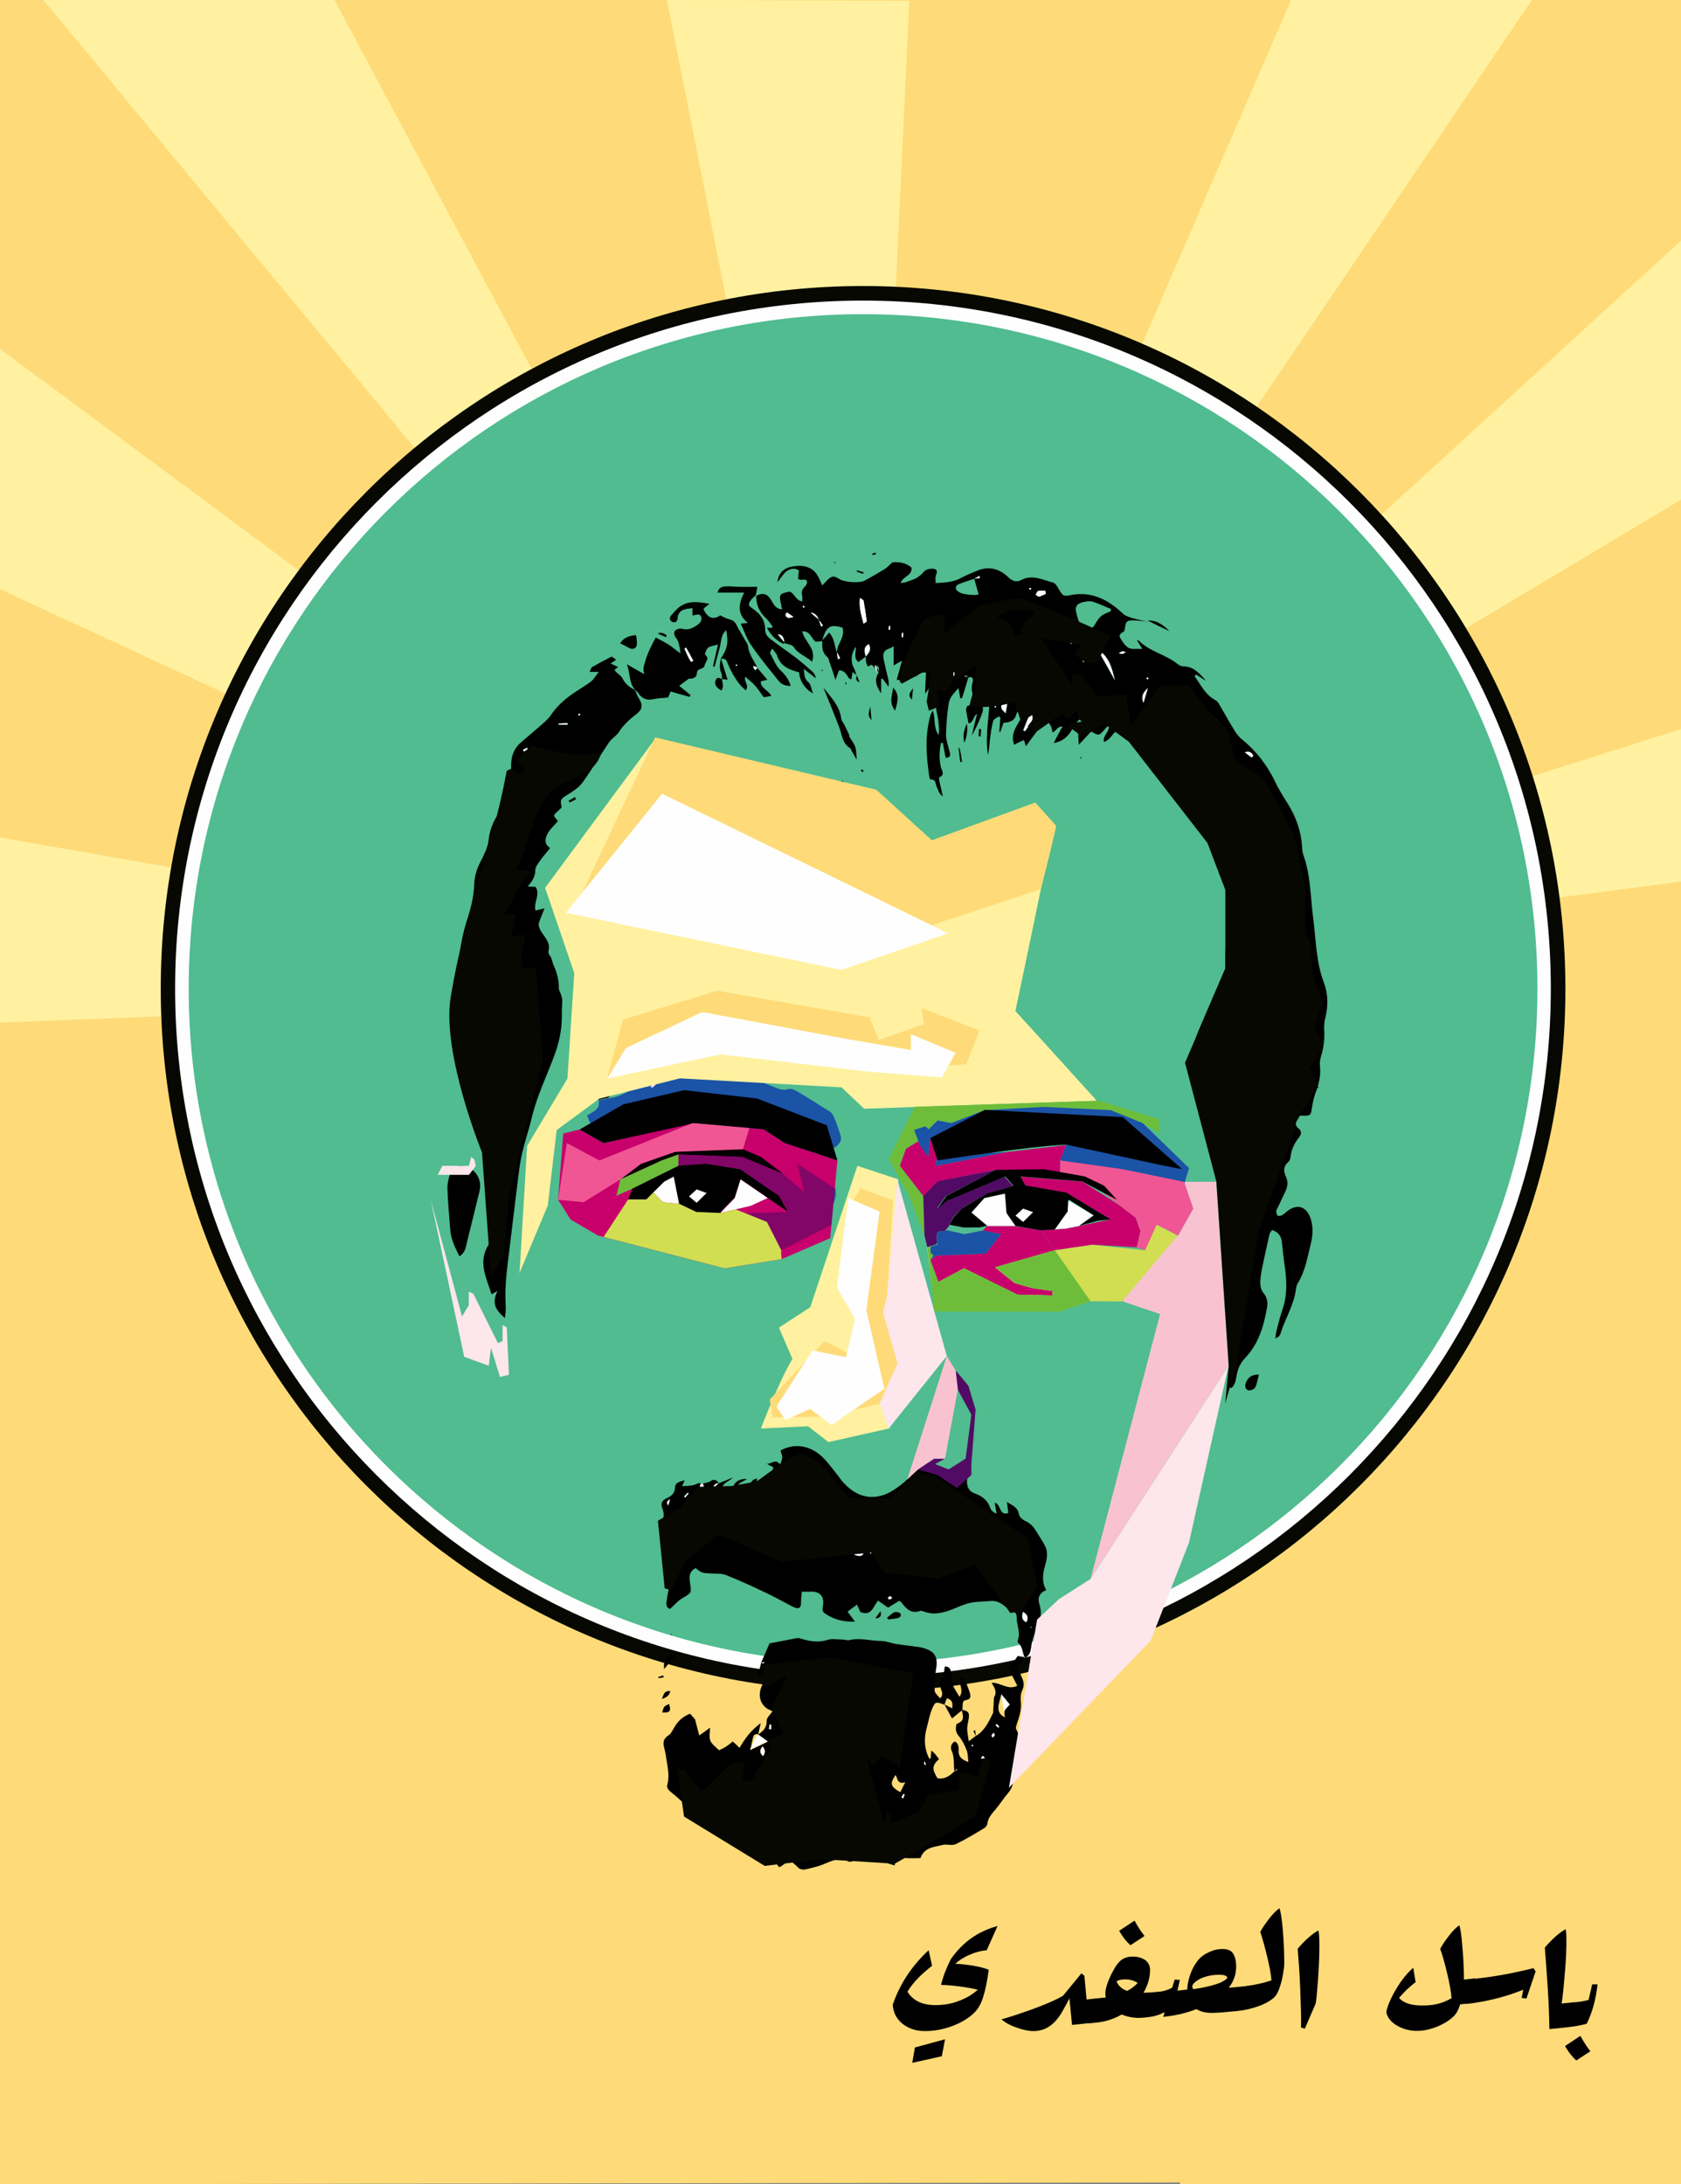 <?xml version="1.0" encoding="utf-8"?>
<!-- Generator: Adobe Illustrator 18.1.0, SVG Export Plug-In . SVG Version: 6.00 Build 0)  -->
<svg version="1.1" id="Layer_1" xmlns="http://www.w3.org/2000/svg" xmlns:xlink="http://www.w3.org/1999/xlink" x="0px" y="0px"
	 viewBox="0 0 841.9 1093.6" enable-background="new 0 0 841.9 1093.6" xml:space="preserve">
<rect x="0" y="0" width="841.9" height="1093.6" fill="#808080" stroke="none"/>
<g id="Rectangle_4_1_" enable-background="new    ">
	<polyline fill="#FEDB78" points="590.9,1092.7 0,1093.6 0,0 841.9,0 841.9,1093.6 590.9,1093.6 	"/>
	<polygon fill="#FFF1A0" points="167.5,0 432.2,495 21.7,0 	"/>
	<polygon fill="#FFF1A0" points="0,419.3 0,512 432.2,495 	"/>
	<polygon fill="#FFF1A0" points="0,295 432.2,495 0,174.7 	"/>
	<polygon fill="#FFF1A0" points="334,0 432.2,495 455.4,0.4 	"/>
	<polygon fill="#FFF1A0" points="646.6,0 432.2,495 767.2,0 	"/>
	<polygon fill="#FFF1A0" points="841.9,120.5 432.2,495 841.9,250.2 	"/>
	<polygon fill="#FFF1A0" points="841.9,441.4 841.9,365 432.2,495 	"/>
	<path fill="#070801" d="M432.2,846.9L432.2,846.9C238,846.9,80.5,689.4,80.5,495l0,0c0-194.4,157.5-351.8,351.8-351.8l0,0
		C626.6,143.2,784,300.8,784,495l0,0C784.1,689.4,626.6,846.9,432.2,846.9z"/>
	<path fill="#FEFEFE" d="M432.2,839.5L432.2,839.5C242,839.5,87.7,685.3,87.7,495l0,0c0-190.3,154.2-344.5,344.5-344.5l0,0
		c190.3,0,344.5,154.2,344.5,344.5l0,0C776.7,685.3,622.5,839.5,432.2,839.5z"/>
	<path fill="#50BC90" d="M432.2,832.7L432.2,832.7C245.7,832.7,94.5,681.6,94.5,495l0,0c0-186.6,151.2-337.7,337.7-337.7l0,0
		C618.8,157.3,770,308.5,770,495l0,0C770,681.6,618.8,832.7,432.2,832.7z"/>
	<g>
		<path d="M433.6,328.7c-1.1,0.9-2.4,1.8-3.7,2.8c-2.5-2.2-1.2-4.9-1.2-7.7c-2.4,3-2.8,7.5-1.2,10.3c0.7,1.2,1,2.7,1.5,4.1l0.1-0.1
			c-0.5-0.4-1.1-0.9-2.1-1.6c-0.2,1.3-0.4,2.4-0.6,3.6c-0.6-0.2-1.2-0.3-1.3-0.6c-1.1-1.8-2.2-3.9-4.9-3.9c-0.5,1.4-1.1,2.9-1.8,4.8
			c-1-3.3-1.9-6-2.9-8.7c-0.3-0.9-0.5-2.3-1.2-2.8c-2.8-2.3-2.5-5.2-2.5-8.2c1.1-1.2,2.2-2.6,3.5-4c2.8,3.2,2.6,6.8,3.8,9.9
			c0.2,1.2,0.3,2.4,0.5,3.6c0.4-0.1,0.8-0.3,1.1-0.4c-0.6-1-1.2-2.1-1.7-3.1c0.4-1.3,0.5-2.9,1.2-4.1c1.3-2.7,2.6-5.3,1.8-8.3
			c-5.4-1.8-7.7-0.9-9.5,4.1c-0.3,0.8-0.5,1.7-0.7,2.6c-1,0.1-2.1,0.2-3.3,0.3c-2.2-1.6-2.7-5.5-6.7-5.2c0.9,5.1,7.3,8.5,4.9,15.2
			c-3.2-2.9-7.1-3.9-9.2-7.4c-0.7-1.2-3.1-1.3-4.7-1.9c-0.3-1.8-0.6-3.8-3.2-4.1c1.1,1.3,2.2,2.7,3.3,4c-0.2,0.1-0.6,0.4-0.7,0.4
			c-3.5-1.7-6.1-4.3-8.1-8c1.3,0,2.1,0,2.7,0c0-0.3,0.1-0.7,0-0.8c-1-1.4-2.1-3-3.3-4.1c-3.2-3-4.8-6.7-4.8-11.1l-0.1,0.1
			c3.5-1.9,5.8-1.2,7.9,2.5c1.1,1.9,2.1,4,5.2,4.2c-0.2-0.9-0.3-1.6-0.5-2.5c-1.2-4.9-0.9-5.4,4.3-6.4c2.5,0.9,2.9,4.4,6.3,4.9
			c0-1,0.2-1.9,0-2.7c-0.5-1.7-0.2-3.2,1.1-4.5c0.7-0.6,1.4-1.7,1.3-2.6c-0.3-1.6-1.8-1-3-1c-0.4,0-0.8-0.2-1.5-0.4
			c0.1-1.4,0.3-2.9,0.4-4.3c-2.3-1.5-4.5-0.8-6.3,0.5c-1.6,1.3-2.7,3.3-4.4,5.4c0.3-4.1,2.7-6.8,6.7-7.7c3.3-0.7,6.7-0.9,10,0.9
			c3.1,1.8,4.2,5,5.7,8.4c1.1-1.1,1.7-1.8,2.5-2.6c2.4-2.3,3.3-2.4,6.2-0.5c2.4,1.5,10.1,2.1,12.5,0.7c3.4-1.8,6.8-3.8,10.1-5.8
			c1.3-0.8,2.4-2.1,3.9-3.4c3.2-0.2,6.6,0.1,9.5,2.7c0.5,4.1-4.3,4.2-5.4,7.7c0.9-0.1,1.6-0.2,2.2-0.3c1.9-0.7,3.9-1.3,5.7-2.2
			c0.8-0.4,1.5-1.1,2.3-1.7c0.9-0.8,1.7-2.1,2.9-2.5c1.2-0.5,3-0.7,4.2-0.2c1.5,0.7,0.5,2.3,0.2,3.6c-0.2,0.9,0,1.9,0,3.3
			c4.7-0.2,9-0.4,13-2.7c2.4-1.3,4.9-2.2,7.4-3.3c6.1-2.7,11.4-1.3,16,3.1c1.9,1.9,4.1,2.7,6.5,1.4c5.6-3,10.8,0,16,1.3
			c1.1,0.3,2.1,2.1,2.8,3.3c1.9,3.2,2.3,3.7,5.6,3c10.8-2.2,19.1,2.2,26.6,9.3c1.1,1.1,3.1,1.6,4.7,2.2c2.6,0.7,5.1,1.2,7.7,1.8
			l0.1-0.1c-2.6-0.2-5-0.6-7.6-0.6c-3.2,0-3.6,0.7-4,4c-0.1,0.6-0.3,1.5-0.7,1.7c-1.4,0.7-2.5,1.7-1.6,3.2c1.1,1.8,2.4,3.9,4.2,4.9
			c1.5,0.8,3.9,0.3,6.8,0.5c-1.2-1.9-1.9-3.2-2.7-4.3c0.4,0.1,0.8,0,0.9,0.1c5.4,5.5,13.4,6.9,19.4,11.7c0.8,0.6,1.8,1.2,2.8,1.2
			c5.1,0,8.1,3.3,11.6,7.3c-2.2-1.3-3.6-2.3-5.1-3.2c-0.4,0.6-0.7,0.9-0.6,1c3.1,4.3,5.3,9.2,10.4,11.9c0.6,0.3,1.1,0.9,1.5,1.5
			c2.7,4.5,5.1,9,7.9,13.5c1,1.7,2.4,3.5,4,4.7c7,5.8,12.4,12.7,16.4,21c1.8,3.9,4.2,7.6,6.5,11.3c4,6.5,6.5,13.4,7,21
			c0.1,1.6,0.2,3.3,0.8,4.8c3.6,10.2,3.4,20.8,4.8,31.3c1.4,10.8,1.4,21.8,5.3,32.1c2.2,5.8,2.3,12,0.7,18.1
			c-0.4,1.7-0.6,3.6-0.5,5.3c0.3,4.7-0.2,9.2-1.6,13.8c-0.5,1.5-0.7,3.3-0.5,4.8c0.5,4.7-0.6,9.1-2.3,13.5c-0.9,2.5-1.4,5.1-1.8,7.7
			c-0.4,3.1-0.7,3.6-3.8,3.6c-1.5,0-3.2-0.4-3.9,1.2c-0.9,1.9-0.6,3.9,1.1,5.2c1.7,1.4,1.3,2.9,0.3,4.3c-2.4,3-4,6.3-4.4,10.2
			c-0.1,0.8-0.5,1.8-1.2,2.4c-2.6,2.3-2.2,4.8-1,7.4c1.1,2.5,0.8,4.6-0.2,6.9c-1.2,2.7-2.6,5.4-3.8,8.1c-0.3,0.7-0.9,1.3-0.9,1.9
			c0,0.8,0.2,1.7,0.6,2.4c0.3,0.3,1.4,0.2,2.1-0.1c1-0.5,1.9-1.4,2.9-2.2c4.8-3.6,9.2-2.4,11.4,3.2c1.6,4.3,1.4,8.8,0.3,13.2
			c-1.7,6.8-2.8,13.8-6.6,19.9c-0.4,0.7-0.7,1.6-0.8,2.6c-1,8.1-5.5,15.1-7.9,22.8c-0.3,0.9-1,1.5-2.5,2.1c0.2-1.2,0.3-2.5,0.6-3.7
			c0.9-3.5,1.7-7,2.9-10.4c2.7-7.6,2.3-15.3,1.1-23c-0.5-3.7-0.9-7.4-1.3-11.1c-0.3-3-1.7-5-4.9-6.1c-0.4,0.7-1.1,1.3-1.3,2.2
			c-1.3,6-2.7,11.9-3.9,18c-0.4,2.2-0.8,4.4-0.7,6.7c0,1.5,0.5,3.3,1.4,4.4c2.1,2.5,2.5,5,1.9,7.9c-1.6,9.2-4.3,18.1-11,25
			c-2.2,2.4-3.5,5.1-4.1,8.3c-0.4,2.4-0.7,5-2.7,6.7c-2.5-0.8-1.7-2.6-1.6-3.9c0.5-3.8,1.4-7.6,1.9-11.5c1-8.4,2.4-16.8,2.8-25.3
			c0.6-10.3,0.3-20.6-0.9-30.9c-0.9-7.7-1.1-15.5-1.4-23.3c-0.3-7.8-1.5-15.4-4.2-22.8c-1.2-3.4-1.8-7-3.2-10.3
			c-2.6-6.5-5.8-12.7-8.1-19.4c-1.6-4.8-2.3-10.1-3.3-15.2c-0.2-0.8,0.1-1.8-0.2-2.7c-1.4-3.5-0.5-6.7,0.5-10
			c0.8-2.7,1.1-5.5,1.9-8.2c1-3.3,2.6-6.4,3.8-9.5c0.7-1.9,1.5-3.9,2.1-5.8c0.9-3.3,1.6-6.6,2.5-10c0.1-0.5,0.5-1.4,0.8-1.5
			c3.4-0.7,2.5-3.5,2.9-5.6c0.7-3.6,1.6-7.2,2.5-10.8c0.2-0.7,0.7-1.4,0.7-2.1c-0.2-5.1,0.2-10.5-1-15.4c-2.1-8.5-5.1-16.7-7.8-25.1
			c-0.4-1.1-0.6-2.3-1.2-3.4c-4.9-9.6-9.9-19.4-17-27.7c-0.5-0.5-1-1.2-1.2-1.8c-2.3-7.1-8.4-10.9-13.3-15.7
			c-0.5-0.5-1.2-0.9-1.8-1.2c-4.3-2.4-4.3-2.4-4.5-7.6c-0.7,0.4-1.2,0.7-1.7,1c-1.8,0.8-2.9,0.2-3.1-1.7c-0.1-1.3,0.2-3.2-1.4-3.3
			c-1.2,0-2.6,1.1-3.6,2.1c-1.8,1.6-2.8,4.1-5.7,5.1c-0.8-3.4,3-4.9,2.5-8.6c-0.9,1-1.7,1.7-2.4,2.6c-2.5,2.9-2.9,2.9-6.5,0.7
			c-2.1,2.3-4.1,4.4-6.2,6.7c-0.1-2.3-0.3-4.4-0.3-6.5c0-0.9,0.6-1.9,1.1-2.8c0.6-1.1,1.3-2.2,2.1-3.2c-0.2-0.3-0.4-0.5-0.6-0.8
			c-0.8,0.3-1.8,0.4-2.4,1c-1.1,1.2-2.1,2.6-2.9,4c-2.1,3.8-4.7,6.6-9.6,7.4c1.5-2.9,2.9-5.4,4.4-8.3c-2.5-0.1-3.1,2.4-5,3
			c-0.2-1-0.3-2.2-0.7-3c-0.4-0.8-1.2-2.1-1.8-2.1c-1,0-2.1,0.7-3,1.3c-0.3,0.2-0.5,0.7-0.7,1.1c-2.3,3.1-4.5,6.1-7.1,9.6
			c-0.5-1.5-0.7-2.4-1-3.1c-1.5,0.7-3.1,1.4-4.9,2.4c-1.7-4.8,0.5-8.2,2.5-11.6c1.8-3.3,3.7-6.7,5.3-9.6c-3,0.9-5.7,2.7-6.9,6.5
			c-0.8,2.9-3.5,3.5-6.2,3.7c-0.6,1.6-1.1,3.1-1.6,4.6c-0.2,0-0.3,0-0.5-0.1c0.2-2.4,0.3-4.8,0.5-7.2c-0.3-0.2-0.6-0.3-0.8-0.5
			c-0.9,0.7-2.6,1.3-2.8,2.3c-0.8,3-1.2,6.1-1.6,9.1c-0.3,2.6-0.3,5.2-1,7.8c-1.5-9.4,0.6-18.8,0.9-28.7c-2.6,1.1-3.6,2.5-3.5,4.6
			c0,0.9,0.2,1.8-0.1,2.7c-1.4,4-3.1,7.9-5.4,11.7c0.9-3.6,1.7-7.2,2.7-10.8c-2.3,1.3-1.6,4.4-4.4,4.8l0.1,0.1
			c-0.3-1.7-0.7-3.5-1-5.2c-0.3-1.5-0.5-3.6,1.1-3.9c3.4-0.5,2.7-2.9,2.2-4.6c-0.7-2.4-1-4.5-0.3-7c0.4-1.4,0.2-3.3-2.3-2.3
			c-0.1-0.4-0.3-0.7-0.4-1.1c-0.2,0.2-0.3,0.3-0.5,0.5c0.4,0.1,0.7,0.2,1.1,0.4c-1,3.5-2.1,7-3.2,10.5c-0.3,0-0.6,0-0.9-0.1
			c-0.2-1.4-0.5-2.9-0.9-5c-2.3,2.7-4.4,4.7-4.8,7.5c-0.8,5.2-1.3,10.6-1.4,15.8c0,2.7,1,5.4,1.7,8.2c0.5,1.7,0.9,3.3-1.9,3.4
			c-0.5-2.6-0.9-5-1.4-7.5c-0.3,0-0.6,0.1-0.9,0.1c-0.9,4-1,7.9-0.1,12c0.4,1.7,2.3,3.9-0.8,5.2c-0.2,0.1,0,1.6,0.2,2.5
			c0.4,1.9,0.9,4,1.6,7c-2.3-1.6-2.3-3.4-3-4.6c-0.8-1.4-0.2-4.1-3.2-3.8c-0.2,0-0.5-1-0.6-1.5c-1.5-10.4-2.3-20.7,0.7-31
			c0.1-0.5,0.5-0.9,1.1-2.1c1.4,4.1,0.1,8.3,2.9,12.4c0.1-1.6,0.3-2.5,0.2-3.2c-0.2-2.4-0.3-4.8-0.9-7.1c-1.6-6.4,0-12.4,1.8-18.5
			c0.9-3.1,1.3-6.3,2.1-10.5c-1.5,0.9-2.5,1.1-2.7,1.5c-1.3,3.3-2.9,6.6-3.7,10.1c-0.6,2.4-1.5,4.4-3.6,6.9
			c0.2-4.2,0.3-7.6,0.5-11.4c-1.3,0.6-2.2,0.9-2.9,1.2c0.5-1.7,1-3.6,1.5-5.3c-0.2-0.2-0.5-0.3-0.7-0.5c-0.8,0.9-2.1,1.6-2.5,2.7
			c-0.4,1.2-0.7,3.2,1.8,3c-0.9,0.6-1.7,1.3-2.7,1.9c-0.4-1-1-2.1-1-3.1c0-1.8-0.4-3.2-3.1-3.5c-0.6,2.7-1.2,5.3-1.9,8.3
			c-0.8-0.1-1.6-0.1-3.2-0.2c0.9-3.2,1.6-6.1,2.7-9.6c-1.7,0.9-2.8,1.5-4.2,2.4c0-3.4,0-6.3,0-9.6c-1,0.5-1.6,0.9-2.5,1.2
			c-2.8,0.9-3,3-2.5,5.4c0.7,3.2,1.4,6.4,2.2,9.5c0.3,1.2,0.4,2.6,0.2,4.1c-1-1.3-1.9-2.7-3-4c-0.2,0-0.5,0.1-0.7,0.1
			c0,2.5,0,4.9,0,7.3c-2.2-3.4-3.8-6.8-1.2-10.4c-0.1-1.3,0.7-2.9-1.2-3.9c0.4,1.3,0.9,2.6,1.3,3.9c-1.1-1.2-2.2-2.5-3.6-4
			c-0.3,0.1-1.1,0.5-1.9,0.9C433.6,332,433.6,330.2,433.6,328.7c1.4-1.6,3.1-3.3,1.5-6.2C432,324.2,433.1,326.5,433.6,328.7z
			 M410.2,310.3c0.3,1.1,0.7,2.3,1,3.4c0.3-0.2,0.6-0.3,0.9-0.5C411.4,312.3,410.8,311.3,410.2,310.3c-0.8-1.7-1.8-3.3-4.2-3.5
			C407.3,307.9,408.7,309.1,410.2,310.3z M532.9,313.7c1.6,1.1,3.3,2.2,4.9,3.3c-0.6-1.5-1.4-2.8-2.6-3.9c-1-1.1-1.8-0.3-2.4,0.7
			c-0.8-0.9-1.6-1.7-2.5-2.7c-0.2,0.1-0.3,0.3-0.5,0.4c0.8,2.2,1.6,4.2,2.7,7C534.4,316.3,533.6,315,532.9,313.7z M518.7,356.9
			c-0.2,0.9-0.3,1.8-0.6,3.5C520.2,358.7,519.5,357.9,518.7,356.9c-0.8-1.6-1.9-1.4-2.6,0c-1.3,2.9-2.5,5.8-3.6,8.8
			c0.3,0.2,0.5,0.3,0.8,0.5c1-1.5,2.2-3,3.1-4.5C517.3,360.2,518,358.5,518.7,356.9z M487.9,289.8c-2.3,0.7-4.5,1.5-6.8,2.3
			c-1.3,0.4-2.8,1.2-2.3,2.8c0.3,0.9,1.8,1.8,2.9,2.2c1.9,0.5,4,0.7,6,0.8c0.8,0.1,1.6-0.2,2.4-0.3
			C489.3,294.6,488.6,292.1,487.9,289.8c0.9-0.2,1.9-0.3,2.9-0.5c-0.1-0.3-0.2-0.6-0.3-1C489.6,288.9,488.7,289.3,487.9,289.8z
			 M556.3,306c0-0.4,0.1-0.8,0.1-1.1c-3.1-1.2-6.2-2.8-9.3-3.7c-1.7-0.4-3.8,0-5.5,0.5c-2.5,0.8-3.2,2.4-2.6,4.9
			c0.5,2.2,1.1,4.3,2.1,6.4c1.5,3.7,3.7,4.1,6.3,1c1.3-1.5,2.1-3.7,3.6-5C552.2,307.5,554.4,306.9,556.3,306z M432.5,312.3
			c1-0.7,1.7-1,1.6-1.2c-0.5-3.5-1-6.9-1.6-10.4c-0.1-0.4-0.8-0.6-1.8-1.4C430.2,303.9,431.3,307.7,432.5,312.3z M549.6,325
			c3.3,5.8,6.1,10.7,8.8,15.6C556.9,334.9,555.9,329,549.6,325z M503.8,357.1c-0.2-2.4,1.7-4.8-0.7-7
			C500.8,354.1,500.9,354.6,503.8,357.1z M523.8,297.3c-0.1-0.5-0.2-1-0.3-1.5c-1.2,0-2.5-0.2-3.6,0.1c-0.5,0.1-0.8,1.2-1.2,1.9
			c0.6,0.3,1.2,1,1.7,0.9C521.6,298.4,522.6,297.8,523.8,297.3z M541.5,325c0.7,2.1-0.4,4.4,1.3,6.7
			C543.6,327.7,543.6,327.7,541.5,325z M572.7,351.9c0.8-2.9,1.4-5.1,2.2-7.4C572.9,346.4,571.3,348.4,572.7,351.9z M490.3,340.6
			c0.4,0.2,0.7,0.3,1.1,0.5c0.7-1.7,1.4-3.4,2.2-5.1c-0.2-0.1-0.5-0.2-0.7-0.3C492,337.4,491.1,339,490.3,340.6z M626.9,379.3
			c0.2-0.3,0.5-0.6,0.7-0.9c-0.8-1.4-1.8-2.5-4.2-1.7C624.6,377.5,625.8,378.4,626.9,379.3z M483.3,333.4c0.3,0,0.6,0,0.9,0
			c-0.1-1-0.2-2.1-0.3-3.2c-0.2,0-0.4,0-0.7,0C483.3,331.2,483.3,332.3,483.3,333.4z M394.1,306.6c-0.2,0.3-0.5,0.7-0.7,1
			c0.3,1.8,1.4,2.2,4,1.2C395.9,307.8,395,307.2,394.1,306.6z M489.8,347.6c0.3,0.2,0.7,0.3,1,0.5c0.3-0.8,0.7-1.7,1-2.6
			c-0.2-0.1-0.5-0.2-0.7-0.3C490.7,346,490.2,346.8,489.8,347.6z M560.3,327c1,0.2,1.4,0.5,1.7,0.4c0.5-0.1,0.9-0.4,1.8-0.9
			c-1-0.3-1.4-0.5-1.7-0.4C561.8,326.2,561.3,326.5,560.3,327z M459.6,322.8c-0.2-0.1-0.5-0.3-0.7-0.4c-0.5,1-1,2.1-1.4,3.1
			c0.2,0.1,0.4,0.2,0.7,0.3C458.6,324.9,459.1,323.8,459.6,322.8z M451.5,318.9c0.2,0.1,0.5,0.1,0.7,0.2c0-0.7,0.1-1.5,0.1-2.3
			c-0.2,0-0.4,0-0.6-0.1C451.7,317.5,451.6,318.2,451.5,318.9z M445,315.2c0.3,0,0.6,0,0.9,0c0-0.6-0.1-1.2-0.1-1.8
			c-0.2,0-0.4,0-0.6,0C445.1,314,445.1,314.6,445,315.2z M403,303.7c-0.2-0.1-0.4-0.3-0.6-0.4c-0.1,0.2-0.4,0.5-0.3,0.6
			c0.1,0.2,0.4,0.3,0.6,0.5C402.8,304.1,402.9,303.9,403,303.7z M516.7,302c-0.1-0.2-0.3-0.4-0.5-0.6c0,0-0.3,0.1-0.3,0.2
			c0,0.2,0.1,0.5,0.1,0.7C516.3,302.3,516.5,302.1,516.7,302z M536.8,321.8c-0.2-0.2-0.4-0.4-0.6-0.5c-0.1,0.2-0.3,0.5-0.3,0.6
			c0.1,0.2,0.3,0.4,0.5,0.6C536.6,322.2,536.7,322,536.8,321.8z M574.6,339.1c-0.2,0.2-0.3,0.4-0.5,0.6c0.3,0.2,0.5,0.4,0.8,0.6
			c0.1-0.2,0.3-0.5,0.2-0.7C575.1,339.4,574.8,339.2,574.6,339.1z M516.5,294.9c-0.1-0.2-0.3-0.6-0.4-0.6c-0.3,0.1-0.6,0.2-0.8,0.4
			c0.2,0.2,0.4,0.4,0.6,0.5C516,295.2,516.3,295,516.5,294.9z M477.3,338.3c0.2,0,0.4,0,0.7,0c0-0.6,0-1.1,0.1-1.7
			c-0.2,0-0.4,0-0.6,0C477.4,337.2,477.4,337.7,477.3,338.3z M498.9,353.6c-0.2-0.2-0.3-0.4-0.5-0.5c-0.2,0.2-0.5,0.4-0.4,0.6
			c0.1,0.3,0.4,0.5,0.6,0.7C498.7,354.1,498.8,353.9,498.9,353.6z"/>
		<path d="M497.8,849.9c1.7-2.7,0.4-4.8-1.2-7.4c4.6-0.2,8.2,3.9,12.9,1.5c-1.5-3-3.1-6-4.4-8.6c1.7-2.3,3.2-4.2,4.6-6.3
			c1,0.2,2.3,0.4,3.5,0.6l-0.1-0.1c-0.5,0.9-0.8,2.4-1.6,2.8c-2.1,1-2.1,2.4-1.2,4c0.5,1.2,1.1,2.5,1.6,3.7c0.9,2.1,1.2,4,0,6.3
			c-0.8,1.7-0.8,4.1-0.6,6.1c0.3,3.8-0.9,7.3-2.1,10.8c-0.2,0.7-0.6,1.8-0.3,2.4c2.7,4.5,0.9,8.9,0.1,13.3c-0.6,3.2-1,6.5-1.2,9.6
			c-0.1,3.4-0.6,6.5-2.9,9.1c-2.3,2.7-4,5.5-6.3,8.2c-1.8,2.2-3.8,4.2-4.1,7.2c-0.1,0.7-0.8,1.7-1.4,2.1c-4.7,2.8-9.4,5.7-14.4,8.1
			c-1.8,0.9-4.5-0.1-6.6,0.4c-4.2,1.1-9.2,1.1-11.1,6.6c-2.8,0-5.5,0.2-8.4-0.1c-2.7-0.3-4.4,0.3-4.5,3.8c-3.4-1-6.3-2.2-9.2-2.9
			c-1.8-0.4-3.8-0.4-5.6-0.2c-2.5,0.2-4.9,0.8-7.5,1.2c-0.1,0-0.3,0.1-0.4,0.1c-5.6-3.3-10.5,0.6-15.5,2.1c-2.3,0.6-4.6,1.3-6.9,1.7
			c-1,0.2-2.5-0.2-3.1-0.8c-4.1-4-4.2-4.1-8.7-0.8c-0.2,0.2-0.5,0.2-1.1,0.4c-3.1-4.9-8.2-6.6-13.9-8.1c-0.6-2.3-0.9-5-3.9-5.5
			c-0.8-0.1-1.7,0.5-2.7,0.9c-2.6-1.4-5.4-3-8.2-4.6c-1-0.6-1.8-1.5-2.8-2.2c-3.5-2.6-7-5-10.4-7.6c-2.1-1.6-4-3.5-6.1-5.2
			c-1.9-1.7-3.9-3.6-6-5.2c-1.3-1.1-2.4-2.1-1.8-4.1c1.2-4.7-0.2-9.4-0.8-14.1c-0.2-1.3-0.5-2.7-0.8-3.9c-0.8-2.8-0.5-4.8,2.3-6.5
			c1.2-0.8,1.9-2.6,2.8-4c1.8-3.2,4.5-5.4,7.8-6.7c1.1,1.3,2.1,2.3,2.5,2.8c0.7,2.8,1.3,5,2.1,8.1c2.1-1.4,3.5-2.5,5.4-3.9
			c0,2.5-0.6,4.7,0.2,6.6c0.7,1.7,2.8,3.1,4.3,4.7c1.2-0.6,2.5-1.1,3.5-1.8c1.1-0.7,2.1-1.5,3.4-2.6c1,0.9,2.1,1.9,3.4,3.2
			c2.6-4.5,5.5-8.6,10.6-12.4c-0.6,2.6-0.9,4.1-1.3,5.7c-1.4-0.5-2.3,0.2-2.6,1.6c-0.4,1.9-0.9,3.9-1.3,6.2c3.2-1.5,6.1-2.9,8.8-4.2
			c-1.7-1.2-3.4-2.5-5-3.6c2.7-1.6,4.5-3.5,4.4-7.1c0-1.3,1.7-2.8,2.9-4.5c-0.7-0.4-1.5-0.7-2.3-1.1c-4.3-2.6-5.3-7.8-2.5-12.7
			c0.6-1.1,1.3-2.2,2.2-3.7c-1.1-0.3-1.8-0.6-2.5-0.7c-0.5-0.1-1.1,0.1-2.2,0.2c0.6-2.3,1.1-4.2,1.6-6.2c0.5,0.1,1,0.2,1.4,0.3
			c0-0.2,0-0.4,0-0.6c-0.5,0.1-1,0.2-1.5,0.4c1.5-3.5,3.1-7.1,4.3-9.9c4.5-0.9,8.5-1.6,12.4-2.4c0.9-0.2,1.9-0.4,2.9-0.1
			c4.6,1.4,9,2.3,13.9,0.7c2.5-0.7,5.2-0.1,7.9-0.1c0.9,0,1.8,0.5,2.7,0.3c5.4-1.4,10.9,0.4,16.3,0.4c2.3,0,4.5,1,6.8,1.4
			c3.7,0.6,7.4,1,11,1.5c1,0.1,2.1,0.3,3.1,0.6c5.8,1.6,7.5,4.5,6.4,10.7c-0.6,3.5-0.8,7-0.7,10.6c0,1.2,1.6,2.5,2.7,3.9
			c1.6-1.4,1.1-2.9,0.6-4.3c-0.9-2.4-1.2-4.4,0.6-6.7c0.9-1.1,0.8-3.1,1.2-4.9c1.5-0.2,2.7,0.7,3,2.3c0.5,2.3,0.4,4.7,1.1,7
			c0.6,1.9,2.1,3.8,3.2,5.8c2.5-3-0.5-6.3,0.2-9.3c1.4-0.9,2.2,0,2.7,1.2c0.7,1.9,1.6,3.8,2.2,5.7c0.4,1.7,1.2,3.6-1.9,4.1
			c-2.3,0.4-1.3,3.3-1.8,5c-1.6,1.3-3.3,2.7-5.1,4.2c-1.3-2.5-2.6-4.7-3.8-7c1.2,0.6,2.5,1.2,3.9,1.9c0.3-2.6,0.1-4.3-2.7-5
			c-0.4,1.1-0.8,2.2-1.2,3.2c-4.4-1.6-4.6-1.7-6.4,2.6c-1.2,3.2-1.8,6.6-2.7,9.9c-1.2,4.9-0.9,9.7,1.4,14.3c0.1,0.2,0.5,0.1,0.8,0.2
			c0.1-1.2,0.2-2.5,0.3-4.1c0.8,0.7,1.3,1.1,1.7,1.5c0.7,0.9,1.4,1.8,2.2,2.8c-3.5,3.2-3.6,5-0.8,9.6c3.3,0.6,5.7-0.8,8-3
			c0.2-0.2,0.4-0.4,0.6-0.6c0.4-0.2,0.9-0.5,1.3-0.7c-0.1-0.1-0.1-0.2-0.2-0.3c-0.3,0.4-0.7,0.8-1,1.1c-0.1-0.4-0.4-0.8-0.4-1.2
			c-0.1-3.1,0.1-6.2-1.2-9.1c-0.6-1.3-0.5-3.6,1.7-4.6c1.8,1.1,1.9,2.9,1.8,4.6c-0.1,3,1.5,4.5,4.9,5.7c-0.3-2.4-0.2-4.3-0.9-6
			c-1-2.5-2.2-5-3.9-7c-1.8-2.1-1.6-3.9-1.2-6c3.5-1.5,3.9-2.6,2.6-7.2c3.4,0.7,3.9,1.2,3.6,4.2c-0.2,1.7-0.8,3.5-0.8,5.2
			c0,1.8,0.4,3.6,0.8,6.4c1.7-1.3,2.7-2.1,3.7-2.8l-0.1,0.1c4.5-2.7,6.5-7.3,8.6-11.6 M501.5,848.3c-0.9,4.4-3.6,8.9,1.8,11.5
			c-0.1-1-0.5-2.3-0.2-3.2c0.5-1.1,1.6-2.1,2.6-3.2C504.3,851.6,502.8,850,501.5,848.3z M453.4,892.4c-4.3,1.1-3.7-2.2-4.9-3.7
			c-2.9,4.4-2.6,5.7,2.4,8.6C451.4,896.1,452,894.7,453.4,892.4z M382.2,879.2c1.3-2.1,1-3.3-0.3-4.8
			C380.5,876.1,380.2,877.5,382.2,879.2z M493.1,879.9c-0.3-0.3-0.6-0.5-0.9-0.8c-0.3,0.4-0.6,0.7-0.9,1.1c0.4,0.3,0.8,0.5,1.2,0.8
			C492.7,880.8,492.9,880.4,493.1,879.9z M497.6,867.5c-0.4,0.7-0.8,1.1-1,1.5c-0.1,0.2,0.4,0.6,0.6,0.9c0.4-0.4,0.8-0.7,1-1.1
			C498.3,868.7,497.9,868.1,497.6,867.5z M451.5,899.8c0.3,0.2,0.5,0.4,0.8,0.6c0.3-0.6,0.5-1.3,0.8-1.9c-0.2-0.1-0.4-0.2-0.6-0.3
			C452.1,898.8,451.8,899.3,451.5,899.8z M385.1,865.6c0.4,0.1,0.7,0.1,1.1,0.2c0-0.7,0-1.4,0-2.3c-0.2,0-0.5,0-0.7-0.1
			C385.3,864.1,385.2,864.9,385.1,865.6z M499.3,863.2c-0.2,0.2-0.4,0.4-0.7,0.5c0.5,0.4,0.9,0.9,1.4,1.3c0.1-0.1,0.3-0.3,0.4-0.4
			C500.2,864.1,499.8,863.6,499.3,863.2z M486.8,874.4c0.2-0.1,0.5-0.2,0.7-0.3c-0.2-0.2-0.3-0.4-0.5-0.5c0,0-0.3,0.1-0.3,0.2
			C486.6,873.9,486.7,874.1,486.8,874.4z M463.2,883.7c0.2-0.1,0.4-0.1,0.5-0.2c-0.2-0.5-0.3-0.9-0.5-1.4c-0.2,0.1-0.4,0.1-0.5,0.2
			C462.9,882.8,463,883.2,463.2,883.7z"/>
		<path d="M360,742.6c2.1-0.8,4.1-1.6,7.1-2.9c-2.3,2.4-5.7,2.7-5.3,6.1c1.9-0.3,3.6-0.7,5.2-1c-0.5,2.1-1.1,4.2-1.6,6.3
			c0.3,0.2,0.6,0.4,0.9,0.6c0.6-0.5,1.5-1,1.7-1.6c0.4-1.5,0.5-3.2,0.8-4.8c1.3-0.3,2.6-0.6,4.1-1c0,1,0.1,1.7,0.1,2.7
			c3.3-1.2,1.7-6.4,6.3-6.7c-1.2,3.9,1.6,8.1-1.3,12.1c0.8-0.4,1.9-0.6,2.3-1.3c1.5-2.9,2.9-5.8,4.3-8.7c3.3,0.2,3.3,0.2,3.5-3
			c-1.3,1.1-2.5,2.1-3.6,3c0.9-2.5,1.8-5,2.9-7.7c-1-0.6-1.9-1-3.3-1.8c2.5,0,4.3-2.7,6.6,0.3c1.6-3.6,1.2-3.6,0.2-7
			c7.8-4.2,15.4-1.9,20.7,3c2.6,2.4,4.7,5.4,7,8.2c1.4,1.7,2.6,3.7,4.1,5.2c7.4,7.9,16.2,9,25,3.3c3.6-2.3,6.9-5.2,9.9-8.3
			c3.5-3.5,7.5-6,12.3-6.9c1.2-0.3-4.6,2.6-3.7,3.2c3.2,1.9,9,7.4,12.5,6.4c1.3,3.2,6.4-5.8,6.1-2.7c-0.1,1.3-0.5,2.7-0.5,4
			c-0.1,2.9,1.1,5.1,3.8,6.1c3.9,1.3,6.7,3.6,8,7.6c0.4,1.1,1.5,1.9,3,2.6c-0.3-1.7-0.5-3.4-0.9-5.6c3.4,1.1,2.1,6.8,6.8,5.2
			c-0.2-1.6-0.4-3.2-0.7-5.5c2.9,1.8,5.4,2.6,6,6.1c0.2,1.3,1.8,2.8,3.2,3.4c2.5,1.1,4.1,2.9,5.4,5c1.5,2.6,3.3,5,4.6,7.7
			c1.5,3.1,0.8,6.5-0.1,9.6c-1.1,4.1-1.8,8.2,0.6,12.3c-3.5,1.4-4.5,4-3.4,7.2c1.8,5.4-0.4,10.1-2.5,14.9c-0.7,1.7-1.2,3.6-1.5,5.4
			c-0.4,2.5-0.4,5.1-3.3,6.4l0.1,0.1c-1.5-2.4-1-5.6-3.5-7.6c-0.2-0.2-0.3-0.9-0.2-1.2c1.6-3.9-0.6-7.6-0.5-11.5
			c0-0.8-0.3-2.2-0.8-2.4c-4.3-1.6-7-6.5-12.5-5.8c-4,0.4-8,0.1-11.9,1.4c-2.1,0.7-4.1,1.5-6.2,2.4c-4.7,1.9-9.5,3.4-14.7,1.6
			c-0.7-0.2-1.5-0.7-2.2-0.5c-4.7,1.8-7.2-1.3-9.6-4.4c-0.2-0.2-0.5-0.3-1-0.6c-1.7,1-3.6,2.2-5.5,3.4c-1.7-1.2-3.3-2.3-5-3.5
			c-2.5,2.7-3.1,8-8.9,5.7c-0.4-0.8-0.9-1.9-1.7-3.7c-1.7,1.2-3.2,2.4-4.7,3.5c1.3,1.7,2.3,3.1,3.7,5c-6.1,0.2-10.8-1.2-15.1-4.1
			c-1.5-1-1.1-2.6-0.9-4.1c0.7-4.5-1.7-7.1-6.3-6.8c-1.2,0.1-2.6,0-4.3,0c-0.1,1.5-0.4,3.1-0.4,4.6c0.1,3.8-1,4.5-4.4,2.8
			c-4.1-2.1-8.1-4.4-12.3-6.4c-6.9-3.3-13.8-6.5-20.8-9.3c-2.3-0.9-4.9-0.7-7.5-0.8c-4.7-0.3-4.7-0.2-7.8-2.7
			c-2.4,1.2-3.3,3.2-3,5.8c0.1,0.6,0.1,1.2,0.2,1.7c0.8,5,0.7,4.9-3.9,7.6c-2.1,1.2-3.7,3.2-6.1,5.3c-1.1-0.2-2.2-1.4-1.8-3.5
			c0.3-2.1,0.6-4.1,1.1-6.2c0.4-1.8,1.4-3.7-0.4-5.4c-0.3-0.3-0.3-1.1-0.1-1.6c1.4-4.2,0.1-8.2-0.5-12.3c-0.7-4.5-1.5-9.1-2.3-13.6
			c-0.1-0.6-0.1-1.2,0.2-1.7c0.9-2.1,0.7-4-0.1-6.1c-0.9-2.2-0.2-3.8,1.8-4.8c2.6-1.1,4.5-2.5,4.6-5.8c0.1-2.3,2.5-2.7,4.8-3.4
			c-0.5,1.1-0.8,1.8-1.3,3c2.9-0.2,5.4-0.1,7.9-1.4c0.6-0.3,1.5,0.1,2.3,0.3c-0.3,0.3-0.8,0.5-0.9,0.8c-0.2,0.4-0.2,1.2,0,1.4
			c0.3,0.3,1,0.1,1.5,0.2c0-0.5,0.2-1.1,0.1-1.5c-0.1-0.4-0.5-0.7-0.8-1c1.2-0.4,2.6-0.6,3.8-1.1C357.3,740.3,358.9,740.8,360,742.6
			c-1.2,0.1-2.4,0.3-2.6,2.2C358.2,744.1,359.1,743.4,360,742.6z M425.6,775.8c1.2,2.2,2.9,3.1,4.8,3.2c1.3,0.1,2.4-0.8,2.1-2.2
			c-0.2-0.7-1.2-1.7-1.9-1.7C428.9,775.1,427.4,775.5,425.6,775.8z M512.3,807c-0.5,2.6-0.7,4.2,1.8,5.2
			C514.8,810.2,515.1,808.6,512.3,807z M437.1,777.2c-0.3-0.4-0.5-0.9-0.8-0.9c-0.3-0.1-0.7,0.2-1,0.4c0.2,0.4,0.4,0.8,0.7,1.2
			C436,777.9,436.5,777.5,437.1,777.2z M335.6,750.5c-1.7,1.5-1.7,1.5-0.9,3.3C334.9,752.7,335.2,751.9,335.6,750.5z M446.9,800
			c-0.5-0.4-0.9-0.9-1.1-0.8c-0.4,0.2-0.8,0.6-1.1,0.9c0.3,0.3,0.6,0.8,0.8,0.8C445.9,800.8,446.3,800.4,446.9,800z M362.8,749.6
			c-1.1-0.4-1.6-0.7-2.2-0.8c-0.3,0-0.6,0.4-0.9,0.5c0.3,0.4,0.6,0.9,0.9,1.2C360.7,750.6,361.2,750.3,362.8,749.6z M344.9,747.7
			c-0.2-0.1-0.3-0.3-0.5-0.4c-0.6,0.6-1.2,1.2-1.8,1.9c0.2,0.2,0.4,0.3,0.5,0.5C343.8,749,344.4,748.4,344.9,747.7z M375.5,749.6
			c-0.2-0.1-0.4-0.2-0.6-0.2c-0.1,0-0.2,0.2-0.2,0.3c0.1,0.2,0.3,0.3,0.4,0.5C375.2,750,375.4,749.8,375.5,749.6z M516.2,814.5
			c0,0.1-0.1,0.2-0.1,0.3c0.2,0,0.4,0,0.6,0c0-0.1,0-0.3-0.1-0.3C516.5,814.4,516.4,814.5,516.2,814.5z"/>
		<path d="M317.9,345.2c0.7,1.6,1.3,3.3,2.3,4.8c1.8,3.2,1.5,5.1-1.2,7.3c-3.5,2.7-6.7,5.5-9.1,9.3c-1.3,1.9-3.6,3.2-4.9,5.1
			c-4.5,6.6-8.5,13.5-13.2,20c-1.9,2.7-5,4.6-7.9,6.4c-3.2,2.1-3.4,2.1-2.6,6.2c-1.1,1-2.3,2.2-3.5,3.3c-0.2,0.2-0.2,0.5-0.3,1.1
			c0.6,0.7,1.3,1.6,1.9,2.4c-1.8,2.2-3.9,3.9-5.1,6.2c-1.2,2.3-2.1,5,1.2,7.3c-1.8,2.3-3.7,4.4-5.3,6.7c-0.9,1.3-2.1,2.9-2.1,4.2
			c0,3.3-1.4,5.6-3.8,8.3c1.5,0.1,2.6,0.1,3.9,0.2c2.6,3.8-1.1,7.7,0,11.9c1.4-0.4,2.8-0.7,4.5-1.1c-1,2.6-1.9,4.7-2.7,6.9
			c-0.5,1.4,0,2.7,0.7,4.1c1.7,3.2,5.2,5.8,4,10.3c-0.2,0.6,0.1,1.6,0.5,2.1c1.3,1.5,1.3,3.5,2.1,5.1c1.7,3.8,2.7,7.6,2.6,11.7
			c0,0.8,0.6,1.6,0.9,2.5c0.3,1,0.8,2.1,0.8,3.2c0,2.5-0.3,5-0.2,7.6c0.1,7.4-1.5,14.4-4.2,21.3c-3.6,9.6-8.1,18.9-10.6,28.9
			c-1.6,7-4.1,13.8-5.5,20.7c-1.3,6.4-1.8,13-2.7,19.5c-0.9,7.7-1.9,15.4-2.8,23.1c-1.2,10.7-3.1,21.2-2.3,32.1
			c0.1,1.8-0.2,3.7-0.4,6c-5.4-4.5-6.4-7.9-3.7-13.6c-1.1,0.7-1.7,1-3,1.7c-2.6-8.2-6.9-15.9-1.6-24.7c1.1-1.9,1.3-4.6,1.3-6.9
			c-0.1-6.9,0.8-13.6,1.8-20.4c0.4-2.8-0.5-5.8-0.8-8.8c-0.4-3.1-1.1-6.2-1.1-9.2c-0.1-3.3-0.8-6.2-3.1-8.6c-0.4-0.4-1-0.8-1.1-1.4
			c-1.5-6.7-7-11.6-8.1-18.7c-1.2-7.9-2.6-15.7-2.6-23.7c0-2.1,0.8-4,1.2-6.2c-3.4-4.2-2.7-9.4-2.7-14.4c0-5.6,0.7-11.3,0.5-16.9
			c-0.4-10.1,1.4-19.7,4.5-29c1.7-5.3,2.9-10.7,3.1-16.2c0.1-4.6,1.6-8.7,3.8-12.7c1.5-3,3.1-6.3,3.4-9.5c0.7-6.4,3.3-11.8,7.4-16.5
			c2.7-3,3.9-6.3,3.8-10.2c-0.1-3.6,0.1-7.2,0.1-10.8c0-4.4,1.3-8.3,4.6-11.2c3.6-3.2,7.3-6.2,10.8-9.3c1.5-1.3,3.2-2.8,4.3-4.4
			c3.2-4.8,7.4-8.5,12.2-11.7c2.7-1.8,5.5-3.4,8.1-5.4c1.4-1.1,2.4-2.9,3.9-4.8c-1.8,0-3,0-4.6,0c0.5-1,0.7-2.1,1.2-2.4
			c3.2-1.8,6.5-3.6,9.7-5.2c0.4-0.2,1.3,0.9,2.4,1.5c-1,0.7-1.8,1.3-2.8,1.9c1.3,0.6,2.5,1.2,3.8,1.8c-0.8,0.6-1.2,0.9-1.8,1.3
			c0.2,0.3,0.3,0.7,0.6,1c1.1,1.1,2.8,2.1,3.4,3.4c1.3,2.7,3.5,4.4,6.1,5.7C318,345.4,317.9,345.2,317.9,345.2z M284.3,362.8
			c0-0.3,0-0.6-0.1-0.8c-1.5,0.1-3,0.2-4.5,0.3c0,0.2,0,0.4,0.1,0.5C281.3,362.8,282.8,362.8,284.3,362.8z M261.9,375.4
			c0.2,0.3,0.4,0.6,0.6,1c0.6-0.4,1.2-0.9,1.8-1.3c-0.1-0.2-0.3-0.4-0.4-0.6C263.3,374.7,262.6,375.1,261.9,375.4z M289.5,357.9
			c0.2,0.1,0.5,0.4,0.6,0.4c0.2-0.2,0.4-0.5,0.6-0.7c-0.2-0.1-0.5-0.2-0.7-0.1C289.8,357.4,289.6,357.7,289.5,357.9z"/>
		<path d="M507.6,605.9c-1-3.3-1.7-6.1-2.8-8.8c-0.3-0.9-1.6-2.4-2.3-2.3c-1.1,0.3-2.4,1.2-2.9,2.3
			C497.4,602.2,500.4,605.7,507.6,605.9z M491.9,575.7c-0.1-0.4-0.1-0.8-0.2-1.2c-2.9-1.6-5.8-1.6-8.8-0.2c-1.5,0.8-2.3,2.3-1.4,4.6
			C485,577.7,488.4,576.7,491.9,575.7z M545.6,590.8c8.2,6,8.2,6,11.1,5.7c-0.3-2.7-0.2-2.9-2.1-3.8
			C552.1,591.4,549.5,589.3,545.6,590.8z M472.9,580.7c0.3,0.2,0.5,0.3,0.8,0.5c0.6-0.8,1.2-1.7,2.3-3.3
			C473.2,578.9,473.2,578.9,472.9,580.7z M496.7,572.9c0.1-0.1,0.1-0.2,0.2-0.3c-0.2-0.1-0.3-0.1-0.5-0.2c0,0.1-0.1,0.3,0,0.3
			C496.5,572.9,496.6,572.9,496.7,572.9z"/>
		<path fill="#1B53A6" d="M304.2,549.9c4.1-0.2,7.8-1.9,11.3-4c5-2.9,10.2-5.6,16.2-5.8c1.3,0,2.7-1,3.5-1.3c1.9,0.4,3.6,1.4,4.8,1
			c7-1.8,13.9-1.5,20.9-0.6c5.7,0.7,11.6,1,17.3,1.9c2.9,0.4,5.6,1.6,8.4,2.7c2.7,1,5.1,2.5,8.1,1.5c0.9-0.2,2.2-0.1,3,0.3
			c3.2,1.7,6.4,3.8,9.4,5.6c2.7,1.6,5.2,3.5,7.9,4.9c2.4,1.3,2.8,3.8,3.7,5.8c0.8,1.7,1.2,3.6,1.9,5.4c1.2,3.2,0.8,4.7-2.8,7.5
			c-1.1-1.7-2.2-3.4-3.4-5.2c-1.3,0.7-2.8,1.4-4.5,2.4c-0.4-1-0.6-1.8-0.9-2.6c-4.8,0.7-4.8,0.7-6.3-5.6c-2.3,3.4-5.2,2.8-8.3,1.9
			c-3.3-0.8-6.6-1.5-10.6-2.5c0.3,1.7,0.3,2.8,0.8,3.5c1.5,2.3,3.8,3.6,6.6,4.4c8.5,2.5,16.5,6,23,12.4c1.5,1.5,2.7,3.1,2.6,5.4
			c0,1.1,0.1,2.5,0.6,3.5c2.6,5.3,0.7,10.1-2.6,14.2c-1.8,2.4-4.6,4.1-7.1,6.1c-0.8,0.6-1.9,0.8-2.8,1.4c-1.5,1.1-3,2.8-5.1,1.8
			c-3.2-1.3-7.3-0.9-9.1-4.8c-0.1-0.1,0-0.3,0-1.1c1.5-0.8,3.4-1.8,5.2-2.9c0-0.2-0.1-0.4-0.1-0.6c-5.8,0.4-11.6,0.8-17.1,1.2
			c-0.3-1.4-0.2-3.4-0.8-3.8c-2.1-1-4.6-2.4-6.7-1.9c-2.2,0.4-4-0.1-6-0.2c-8.2-0.4-16.4-0.8-24.5-1.2c-0.6,0-1.2,0.1-1.7,0
			c-4.2-1.1-8.4-1.3-12.8-0.6c1.3-0.7,2.7-1.4,4.2-2.3c-2.6-2.9-5.4-1.7-8-1.1c-2.1,0.4-3.9,2.1-6.1,2.5c-5.8,1-11.4,3.9-17.4,3.1
			c-1.3-0.2-3.2-0.5-3.9-1.4c-1.3-1.4-0.1-3.3,1-4.4c2.4-2.5,5-4.6,6.3-8c0.2-0.6,1-1,1.6-1.4c3.7-2.2,7.4-4.4,11.3-6.4
			c6.3-3.2,12.5-6.2,18.9-9.2c0.9-0.4,1.9-0.7,3-0.9c8.6-2.3,17.2-4.5,25.9-6.8c1.4-0.4,2.9-1.3,4.1-2.7c-5.6-0.9-11.4-1.7-17-2.6
			c-1-0.1-2.3-0.2-3.1,0.3c-3.7,1.9-8.3,1.3-11.6,4.4c-0.5,0.4-1.4,0.5-2.2,0.5c-4,0.1-8,0.1-12.1,0.3c-2.4,0.1-4.4,0.6-6.6,2.1
			c-1.8,1.2-5,0.6-7.6,0.7c-0.6,0-1.2-0.1-1.7-0.3c-2.5-1.1-4.8-1.2-7.5,0.7c-1.3-3.1-2.5-5.7-3.7-8.6c2.9-1.9,6.9-3.1,5.8-7.7
			l-0.1,0.1c1.5-0.3,3.1-0.6,4.6-0.9L304.2,549.9z M339.3,585.3c-3.3,0-5.5,1.2-7.5,2.8c-1.3,1-2.1,2.8-0.8,3.9
			c2.4,2.3,4.9,4.3,7.7,5.8c2.2,1.1,3.9-0.4,3.4-2.9C341.4,591.7,340.2,588.5,339.3,585.3z M368.7,598.6c3.4,0,5.6-0.9,7.8-2.3
			c2.5-1.5,3.1-4,2.9-6.6c-0.1-1.7-3-4.2-4.7-4.2c-2.3,0-2.3,1.9-2.8,3.5c-0.8,2.3-1.7,4.4-2.6,6.7
			C369.1,596.4,369,597.2,368.7,598.6z M322.5,583.4c3.6,0.2,10.6-2.8,13.1-5.4C330.5,577,325,579.4,322.5,583.4z M355.4,595.9
			c0-0.2,0.1-0.5,0.1-0.7c-0.8-0.1-1.5-0.3-2.4-0.4c0,0.2-0.1,0.5-0.1,0.7C353.8,595.6,354.6,595.8,355.4,595.9z"/>
		<path d="M317.9,345.2l0.1,0.1c-3-3.4-2.3-7.8-4-12.7c3.6,2.1,6.2,3.5,8.8,5c-1-2.3-0.4-3.9,0.2-6c1.2-4.3,3.1-8.2,5.4-12.4
			c2.3,1.2,4.4,2.2,6.4,3.5c1.8,1.1,3.5,2.7,6,4.4c-0.4-3.3-0.7-5.8-2.4-8c-0.9-1.3-1.1-2.7,0-3.6c0.7-0.6,2.3-1,3.2-0.7
			c2.8,0.8,4.8-0.1,7.1-1.5c1.6-1.1,3-2.3,2.5-4.2c-0.6-2.5-2.7-1-4.4-1c0-1.2,0-2.4,0-3.6c-3.8,0.4-7.2,0.6-7.5,5.4
			c-0.1,1.3-1.3,2.1-2.7,1.4c-1.3-0.7-1.4-2.1-0.5-3.1c1.6-1.8,3.3-4,5.4-5.1c4.1-2.4,8.5-1.7,13.8-0.8c-1.4,1.2-2.3,1.8-3,2.5
			c1.9,4.7,5.1,5.7,8.4,3.3c1.5,0.7,3,1.6,4.4,1.9c1.7,0.4,2.9,1.1,3.7,2.8c1.3,2.7,3,5.1,4.4,7.8c0.5,0.9,1.3,1.7,1.4,2.8
			c0.5,4.2,3,7.4,4.8,11c-0.7-0.2-1.4-0.5-2.3-0.7c0.5,1.4,1.1,3,2.1,0.6c1.5,1.8,3.2,3.7,5.1,6c-1.5,0.4-2.4,0.6-3.3,0.9
			c0,3.5,3.8,4.3,5.3,7.2c-1.4,0.3-2.7,0.5-3.8,0.7c-1.5-2.1-2.8-4.1-4.3-5.8c-1.4-1.6-3.2-2.9-5-4.5c-0.7,2.7,2.2,4.3,0.3,6.8
			c-2.8-2.2-4.6-4.9-6.3-7.8c-1.2-2.1-2.2-4.2-3.1-6.5c-0.7-1.6-1.7-1.7-3.3-1.3v0.1c3.6-5.5,4.1-8.2,2.9-14.6
			c-2.9,2.6-2.4,6.1-3.3,9c-0.9,3.1-1.6,6.2-2.5,9.3c-0.3-0.1-0.6-0.1-0.8-0.2c0.8-3.4,1.5-6.9,2.5-10.9c-1.9,0.6-3.8,0.7-5,1.6
			c-0.9,0.7-1.7,3.3-1.5,3.5c2.4,1.7,0.4,3.3,0,4.8c-0.1,0.3-0.2,0.5-0.3,0.8c-0.4,1.9-3.7,0.9-3.8,3.7c0,2.1-1.9,2.8-4,2.7
			c-0.2,0-0.4,0.3-0.7,0.5c0,0-4,2.9-4.1,3.1c1.9,1.5,3.8,3.1,5.6,4.6c-0.1,0.3-0.3,0.6-0.4,0.9c-3.2-0.9-6.3-1.7-9.5-2.7
			c-0.5,1.2-0.9,2.2-1.3,3c-2.5,0.3-4.9,0.3-7.2,0.8c-3,0.7-5.2,0.1-7.2-2.2C319.8,346.8,318.7,346,317.9,345.2z M343.6,324.2
			c-0.3,0.2-0.5,0.4-0.8,0.6c1.1,2.2,1.8,4.6,3.4,6.6c0.3-0.2,0.7-0.4,1-0.6C346,328.5,344.8,326.3,343.6,324.2z M369.3,333.2
			c-0.1-0.2-0.2-0.4-0.4-0.6c-0.2,0.2-0.4,0.3-0.5,0.5c0,0,0.1,0.3,0.2,0.3C368.8,333.3,369,333.2,369.3,333.2z"/>
		<path d="M378.7,297.8c-0.8,0.8-1.7,1.5-2.5,2.5c-1.6,2.2-1.6,2.8,0.6,4.3c3.8,2.6,6.4,5.7,6.4,10.6c0,2.6,1.6,4.1,3.5,5.4
			c3.9,3,8,5.7,11.9,8.7c3,2.3,5.7,4.7,8.5,7.2c0.8,0.7,1.3,1.7,1.5,3.1c-2.1-1.6-4.1-3.2-6.1-4.8c0.5,2.5,0,4.9,2.4,6.8
			c1.2,0.9,1.4,3.3,2.3,5.6c-4.2-2.4-6.7-6.3-7-10.6c-4.7-1.2-9.2-2.9-11-8.3c-0.3-1.1-1.3-2.1-2.5-3.6c-0.6,1.2-1.1,1.9-1,2.3
			c1.6,3,2.9,6.4,5.2,8.6c2.4,2.3,4.2,4.5,5.1,7.8c-2.6,0.1-4.6-0.7-6.2-2.7c-4.6-5.8-9.4-11.5-13.6-17.7c-2.2-3.1-3.4-6.9-5.2-10.8
			c1.4-0.1,2.5-0.2,3.6-0.3c-5.5-4.3-4.8-9.5-1.9-15.2c-4.6,0-8.8,0-13.3,0c0.5-2.7,2.5-3,4-3.1c2.1-0.2,4.2,0.2,6.3,0.2
			c3.1,0.1,6.2,0,9.6,0c-0.2,1.1-0.4,2.5-0.7,3.8C378.6,297.9,378.7,297.8,378.7,297.8z"/>
		<path d="M230.1,629c-2.3-4.6-4.3-8.7-4.6-13.3c-0.5-6.9-1.2-13.6-1.4-20.5c-0.1-2.6,0.6-5.3,1.4-7.8c1.1-3.2,4.1-4.3,7.3-3.5
			c5.5,1.4,8.7,6.8,7.4,12.3c-2.1,8.5-4.1,17-6.3,25.6C233.3,624.1,233.3,626.9,230.1,629z"/>
		<path d="M412.4,344.3c3.7,4.8,8.2,9.1,8.9,15.5c0.1,1,1.1,2.1,1.6,3.1c0.8,1.5,1.5,3.2,2.3,4.8c0.2,0.4,0.1,0.9,0.3,1.3
			c0.9,1.6,2.2,3.1,2.8,4.8c0.6,1.7,0.5,3.7,0.8,6.6c-1.1-1.9-1.8-3.2-2.5-4.3c-0.3-0.5-0.4-1.3-0.8-1.5c-4-2.4-4.1-6.8-5.5-10.5
			C417.7,357.4,415.1,350.8,412.4,344.3z"/>
		<path d="M630.5,688.2c-0.7,2.6-0.9,4.7-1.9,6.5c-0.4,0.8-2.3,1.6-3.3,1.4c-1.7-0.4-1.9-2.2-1.4-3.6
			C624.8,690,626.5,688.1,630.5,688.2z"/>
		<path d="M310.6,322.1c1.7-2.8,4.5-3.9,8-4.1c0.2,1.5,0.4,2.9,0.4,4.2c0,2.4-1.9,3.3-4,2.2C313.7,323.6,312.3,322.9,310.6,322.1z"
			/>
		<path d="M448.3,355.8c-3.3-4.2-1.4-7.7-1-11.5C450.8,347.9,449.5,351.3,448.3,355.8z"/>
		<path d="M299.8,550.7c-1.9-0.8-1.1-1.7,0-2.5c2.1-1.3,4.2-2.5,6.4-3.7c1.7,2.7-0.3,3.9-1.9,5.3l0.1-0.1c-1.5,0.3-3.1,0.6-4.6,0.9
			H299.8z"/>
		<path d="M444.2,810c1.2-0.9,2.4-2.2,3.7-2.8c0.8-0.3,2.6,0,3,0.6c0.9,1.4-0.5,2.2-1.6,2.4c-1.4,0.3-2.9,0.4-4.3,0.6
			C444.7,810.6,444.4,810.3,444.2,810z"/>
		<path d="M338.3,828.7c-2.1,2.5-3.7,4.6-5.7,7C332.2,831,333.6,829.2,338.3,828.7z"/>
		<path d="M361.5,339.9c0.3,1.9,1.3,4-0.3,5.8c-2.8-1.7-3.5-3.2-2.8-5.1c0.7-1.9,1.9-1.1,3.2-0.6L361.5,339.9z"/>
		<path d="M335.1,853.1c1.1,3.6,0.5,4.5-3.4,4.3C332.4,854.4,332.4,854.4,335.1,853.1z"/>
		<path d="M361.1,329.7c1,3.3,2.1,6.7,3.3,10.6c-1.2-0.1-2.1-0.2-2.9-0.3l0.1,0.1c-0.1-1,0.1-2.2-0.3-3
			C360.1,334.5,360.5,332.2,361.1,329.7L361.1,329.7z"/>
		<path d="M574.8,310.7c4.5-0.3,7.8,2.2,10.9,5.3C582,314.3,578.4,312.5,574.8,310.7C574.8,310.6,574.8,310.7,574.8,310.7z"/>
		<path fill="#FFFFFF" d="M368.7,745.3c-0.2,1.6-0.3,3.3-0.8,4.8c-0.2,0.7-1.1,1.1-1.7,1.6c-0.3-0.2-0.6-0.4-0.9-0.6
			c0.5-2.1,1.1-4.2,1.6-6.3l0,0c0.6,0.2,1.2,0.3,1.8,0.5V745.3z"/>
		<path d="M456.7,350.3c-2.3-2.3-0.7-4,0.6-5.7C457.1,346.4,456.9,348.4,456.7,350.3z"/>
		<path d="M368.8,745.4c-0.6-0.2-1.2-0.3-1.8-0.5c1.1-3.5,3.7-4.6,7.2-4.4C372.1,741.8,369.3,742.5,368.8,745.4z"/>
		<path fill="#FFFFFF" d="M460,337.1c-2.6,0.2-2.3-1.6-1.8-3c0.4-1,1.6-1.8,2.5-2.7c0.2,0.2,0.5,0.3,0.7,0.5c-0.5,1.7-1,3.6-1.5,5.3
			C459.9,337.2,460,337.1,460,337.1z"/>
		<path d="M331.5,850.6c0.8-1.7,0.9-4.3,4.2-3.9C335.2,849.2,333.4,850,331.5,850.6z"/>
		<path d="M484.2,362.2c0.5,3.1,0.2,6.1-1.2,9.7C481.9,367.9,483.1,365.1,484.2,362.2C484.3,362.2,484.2,362.2,484.2,362.2z"/>
		<path d="M436.5,360.6c-1.8-2.5-1.8-2.5-0.6-6.9C436,355.6,436.2,357.6,436.5,360.6z"/>
		<path d="M480.9,381.5c-0.3-2.4-0.5-4.6-0.8-7c0.1,0,0.3,0,0.4-0.1c0.3,1.1,0.6,2.4,0.8,3.5c0.2,1.1,0.3,2.4,0.5,3.5
			C481.5,381.4,481.2,381.5,480.9,381.5z"/>
		<path d="M333.6,319c-1.4-0.6-2.9-1.2-4.2-1.8c1.8-0.9,3.2,0,4.5,0.9C333.8,318.3,333.7,318.6,333.6,319z"/>
		<path d="M491.4,365.1c-0.1,1.2-0.2,2.4-0.3,3.6c-0.3,0-0.7-0.1-1-0.1c0.1-1.2,0.2-2.5,0.2-3.6C490.7,365,491.1,365,491.4,365.1z"
			/>
		<path d="M288.5,400.1c-1,0.6-2.2,1.2-3.2,1.7c-0.2-0.3-0.3-0.6-0.5-0.9c1-0.6,2.1-1.2,3.2-1.8
			C288.1,399.5,288.3,399.8,288.5,400.1z"/>
		<path d="M441,806.7c0.8,2.9-0.7,3.4-2.6,3.6C439.1,809.2,439.8,808.2,441,806.7z"/>
		<path d="M535.5,617.7c-0.4-0.9-0.7-1.8-1.1-2.7c0.3-0.1,0.7-0.3,1-0.4c0.4,0.9,0.8,1.7,1.2,2.7
			C536.3,617.4,535.9,617.5,535.5,617.7z"/>
		<path d="M429.3,285.5c1,0.4,2.2,0.7,3.3,1.1c-0.2,0.3-0.4,0.7-0.4,0.7c-1-0.3-2.1-0.7-3.1-1.1
			C429.1,285.9,429.2,285.7,429.3,285.5z"/>
		<path d="M422.3,394.2c0.9,1.1,1.9,2.4,2.9,3.5C423.2,397.3,422.3,396,422.3,394.2L422.3,394.2z"/>
		<path d="M343.5,604.3c-0.5,0.3-0.8,0.6-1.1,0.6c-0.3,0-0.5-0.5-0.7-0.7c0.3-0.2,0.6-0.6,0.9-0.6
			C342.7,603.6,343.1,604,343.5,604.3z"/>
		<path d="M429.1,338.1c0.5,1.1,0.9,2.4,1.4,3.5C428.3,340.9,428.8,339.4,429.1,338.1C429.1,338,429.1,338.1,429.1,338.1z"/>
		<path d="M332.4,839.8c-0.8,0.1-1.6,0.3-2.6,0.4c0-0.2-0.1-0.4-0.1-0.6c0.8-0.3,1.5-0.5,2.4-0.8
			C332.2,839.1,332.3,839.5,332.4,839.8z"/>
		<path d="M438.7,277.5c-0.6,0.1-1.1,0.3-1.7,0.4c-0.1-0.2-0.1-0.4-0.2-0.6c0.5-0.2,1.1-0.5,1.6-0.7
			C438.5,276.8,438.6,277.2,438.7,277.5z"/>
		<path fill="#FFFFFF" d="M379.3,334c-1,2.5-1.5,0.8-2.1-0.6c0.7,0.2,1.4,0.5,2.3,0.7C379.4,334.2,379.3,334,379.3,334z"/>
		<path d="M432.5,385.8c-0.2,0.4-0.3,0.6-0.4,0.8c-0.3-0.2-0.6-0.4-0.9-0.7c-0.1-0.1,0.2-0.4,0.3-0.7
			C431.9,385.4,432.2,385.6,432.5,385.8z"/>
		<path d="M422.4,394.1c-0.3-1-0.5-2.1-0.8-3c0.2,0,0.5-0.1,0.7-0.1C422.4,392.1,422.4,393.1,422.4,394.1
			C422.3,394.2,422.4,394.1,422.4,394.1z"/>
		<path d="M591.1,589.2c0.2,0.1,0.5,0.2,0.7,0.3c-0.2,0.1-0.3,0.3-0.5,0.4c-0.1,0-0.3-0.1-0.4-0.1C591,589.6,591,589.4,591.1,589.2z
			"/>
		<path d="M352.8,605.2c0.2-0.1,0.4-0.3,0.6-0.4c0,0.2,0.1,0.5,0.1,0.7c0,0.1-0.2,0.2-0.3,0.2C353,605.6,352.9,605.4,352.8,605.2z"
			/>
		<path d="M541.7,379.5c-0.2,0.1-0.4,0.2-0.6,0.4c0-0.2,0-0.5,0-0.7c0-0.1,0.2-0.2,0.3-0.2C541.5,379.2,541.6,379.4,541.7,379.5z"/>
		<path fill="#FFFFFF" d="M484.2,339c-0.4-0.1-0.7-0.2-1.1-0.4c0.2-0.2,0.3-0.3,0.5-0.5c0.1,0.4,0.3,0.7,0.4,1.1
			C484,339.3,484.2,339,484.2,339z"/>
		<path d="M418.2,282c-0.2-0.2-0.3-0.3-0.5-0.5c0.1-0.1,0.3-0.3,0.3-0.2c0.2,0.1,0.3,0.3,0.5,0.5C418.4,281.9,418.3,282,418.2,282z"
			/>
		<path d="M411.9,336c-0.2-0.2-0.4-0.3-0.5-0.5c0,0,0.2-0.2,0.2-0.3c0.2,0.2,0.4,0.3,0.5,0.5C412.2,335.6,412,335.9,411.9,336z"/>
		<path d="M423.6,342.7c-0.1-0.4-0.2-0.7-0.3-1.1c0.1,0,0.3,0,0.4,0c0.1,0.3,0.2,0.7,0.3,1C423.8,342.7,423.7,342.7,423.6,342.7z"/>
		<path d="M418.4,578.2c0,0.1,0,0.3,0,0.3c-0.1,0.1-0.2,0.1-0.4,0.1c0-0.2,0-0.4,0-0.6C418.1,578.1,418.3,578.2,418.4,578.2z"/>
		<path d="M347.3,604.3c0.1,0,0.2,0,0.4,0c0,0.2,0,0.4-0.1,0.6c0,0-0.2,0-0.3,0C347.3,604.7,347.3,604.5,347.3,604.3z"/>
		<path d="M336.6,818.1c0,0.1-0.1,0.3-0.1,0.4c-0.1-0.1-0.3-0.1-0.4-0.2c0-0.1,0.1-0.2,0.2-0.4C336.4,818,336.5,818.1,336.6,818.1z"
			/>
		<path d="M488.8,869.3c-0.4-0.9-0.9-1.7-1.3-2.7c0.3-0.1,0.6-0.2,0.9-0.3C488.5,867.3,488.6,868.3,488.8,869.3
			C488.7,869.4,488.8,869.3,488.8,869.3z"/>
		<path fill="#FFFFFF" d="M432.5,312.3c-1.2-4.4-2.4-8.3-1.8-13c1,0.8,1.7,1.1,1.8,1.4c0.6,3.4,1.2,6.9,1.6,10.4
			C434.2,311.1,433.6,311.4,432.5,312.3z"/>
		<path fill="#FFFFFF" d="M549.6,325c6.2,4,7.3,10,8.8,15.6C555.7,335.6,552.9,330.7,549.6,325z"/>
		<path fill="#FFFFFF" d="M518.7,356.9c-0.7,1.5-1.4,3.3-2.3,4.7c-0.9,1.5-2.1,3.1-3.1,4.5c-0.3-0.2-0.5-0.3-0.8-0.5
			c1.2-3,2.3-6,3.6-8.8C516.8,355.5,517.8,355.4,518.7,356.9L518.7,356.9z"/>
		<path fill="#FFFFFF" d="M503.8,357.1c-3-2.4-3-3-0.7-7C505.5,352.3,503.6,354.7,503.8,357.1z"/>
		<path fill="#FFFFFF" d="M523.8,297.3c-1.1,0.5-2.2,1.1-3.4,1.4c-0.5,0.1-1.1-0.6-1.7-0.9c0.4-0.7,0.7-1.7,1.2-1.9
			c1.1-0.3,2.4-0.1,3.6-0.1C523.6,296.2,523.7,296.8,523.8,297.3z"/>
		<path fill="#FFFFFF" d="M433.6,328.7c-0.5-2.2-1.5-4.5,1.5-6.2C436.6,325.4,435,327,433.6,328.7
			C433.5,328.6,433.6,328.7,433.6,328.7z"/>
		<path fill="#FFFFFF" d="M532.9,313.7c0.6,1.3,1.4,2.6-0.2,4.8c-1-2.7-1.8-4.8-2.7-7c0.2-0.1,0.3-0.3,0.5-0.4
			c0.8,0.9,1.6,1.7,2.5,2.7C533.1,313.9,532.9,313.7,532.9,313.7z"/>
		<path fill="#FFFFFF" d="M541.5,325c2.1,2.8,2.1,2.8,1.3,6.7C541.1,329.4,542.1,327,541.5,325z"/>
		<path fill="#FFFFFF" d="M532.9,313.7l0.1,0.2c0.5-1,1.2-1.8,2.4-0.7c1,1.1,1.9,2.4,2.6,3.9C536.3,315.9,534.6,314.8,532.9,313.7z"
			/>
		<path fill="#FFFFFF" d="M572.7,351.9c-1.5-3.5,0.2-5.5,2.2-7.4C574.3,346.7,573.5,349,572.7,351.9z"/>
		<path fill="#FFFFFF" d="M490.3,340.6c0.8-1.6,1.6-3.3,2.5-4.9c0.2,0.1,0.5,0.2,0.7,0.3c-0.7,1.7-1.4,3.4-2.2,5.1
			C491,341,490.7,340.8,490.3,340.6z"/>
		<path fill="#FFFFFF" d="M626.9,379.3c-1.1-0.9-2.3-1.7-3.4-2.7c2.4-0.8,3.4,0.3,4.2,1.7C627.4,378.6,627.1,379,626.9,379.3z"/>
		<path fill="#FFFFFF" d="M483.3,333.4c0-1,0-2.1,0-3.1c0.2,0,0.4,0,0.7,0c0.1,1,0.2,2.1,0.3,3.2C484,333.3,483.6,333.3,483.3,333.4
			z"/>
		<path fill="#FFFFFF" d="M394.1,306.6c0.9,0.6,1.7,1.2,3.3,2.3c-2.6,0.8-3.7,0.5-4-1.2C393.6,307.3,393.9,306.9,394.1,306.6z"/>
		<path fill="#FFFFFF" d="M489.8,347.6c0.4-0.8,0.9-1.6,1.3-2.5c0.2,0.1,0.5,0.2,0.7,0.3c-0.3,0.8-0.7,1.7-1,2.6
			C490.5,347.9,490.1,347.8,489.8,347.6z"/>
		<path fill="#FFFFFF" d="M560.3,327c1-0.5,1.4-0.8,1.9-0.9c0.3-0.1,0.7,0.2,1.7,0.4c-0.9,0.5-1.4,0.8-1.8,0.9
			C561.8,327.5,561.4,327.3,560.3,327z"/>
		<path fill="#FFFFFF" d="M410.2,310.2c-1.4-1.1-2.9-2.4-4.2-3.5C408.3,306.9,409.3,308.5,410.2,310.2L410.2,310.2z"/>
		<path fill="#FFFFFF" d="M392.9,321.5c-1.1-1.3-2.2-2.7-3.3-4C392.3,317.8,392.5,319.6,392.9,321.5
			C392.9,321.6,392.9,321.5,392.9,321.5z"/>
		<path fill="#FFFFFF" d="M439.2,336.9c-0.4-1.3-0.9-2.6-1.3-3.9C439.9,333.9,439,335.4,439.2,336.9
			C439.1,336.9,439.2,336.9,439.2,336.9z"/>
		<path fill="#FFFFFF" d="M459.6,322.8c-0.5,1-1,1.9-1.5,3c-0.2-0.1-0.4-0.2-0.7-0.3c0.5-1,1-2.1,1.4-3.1
			C459.1,322.6,459.4,322.7,459.6,322.8z"/>
		<path fill="#FFFFFF" d="M451.5,318.9c0.1-0.7,0.2-1.4,0.3-2.1c0.2,0,0.4,0,0.6,0.1c0,0.7-0.1,1.5-0.1,2.3
			C452,319,451.8,318.9,451.5,318.9z"/>
		<path fill="#FFFFFF" d="M419.1,326.4c0.6,1,1.2,2.1,1.7,3.1c-0.4,0.1-0.8,0.3-1.1,0.4C419.5,328.7,419.3,327.5,419.1,326.4
			C419.2,326.3,419.1,326.4,419.1,326.4z"/>
		<path fill="#FFFFFF" d="M518.6,357c0.8,0.9,1.5,1.7-0.5,3.4C518.4,358.8,518.5,357.9,518.6,357C518.7,356.9,518.6,357,518.6,357z"
			/>
		<path fill="#FFFFFF" d="M487.9,289.8c0.8-0.5,1.7-0.9,2.6-1.4c0.1,0.3,0.2,0.6,0.3,1C489.8,289.5,488.8,289.6,487.9,289.8
			C487.8,289.7,487.9,289.8,487.9,289.8z"/>
		<path fill="#FFFFFF" d="M445,315.2c0.1-0.6,0.1-1.2,0.2-1.8c0.2,0,0.4,0,0.6,0c0,0.6,0.1,1.2,0.1,1.8
			C445.6,315.3,445.3,315.2,445,315.2z"/>
		<path fill="#FFFFFF" d="M403,303.7c-0.1,0.2-0.3,0.4-0.4,0.6c-0.2-0.1-0.5-0.3-0.6-0.5c0-0.2,0.2-0.4,0.3-0.6
			C402.6,303.4,402.8,303.5,403,303.7z"/>
		<path fill="#FFFFFF" d="M516.7,302c-0.2,0.1-0.5,0.2-0.7,0.3c0-0.2-0.1-0.5-0.1-0.7c0-0.1,0.3-0.2,0.3-0.2
			C516.4,301.6,516.6,301.8,516.7,302z"/>
		<path fill="#FFFFFF" d="M536.8,321.8c-0.1,0.2-0.2,0.4-0.3,0.6c-0.2-0.2-0.5-0.3-0.5-0.6c0-0.2,0.2-0.4,0.3-0.6
			C536.4,321.5,536.6,321.6,536.8,321.8z"/>
		<path fill="#FFFFFF" d="M410.1,310.3c0.7,0.9,1.3,1.8,2.1,2.9c-0.3,0.2-0.6,0.3-0.9,0.5C410.8,312.6,410.5,311.4,410.1,310.3
			C410.2,310.2,410.1,310.3,410.1,310.3z"/>
		<path fill="#FFFFFF" d="M574.6,339.1c0.2,0.1,0.5,0.3,0.5,0.4c0,0.2-0.1,0.5-0.2,0.7c-0.3-0.2-0.5-0.4-0.8-0.6
			C574.3,339.5,574.4,339.3,574.6,339.1z"/>
		<path fill="#FFFFFF" d="M516.5,294.9c-0.2,0.1-0.4,0.3-0.6,0.3s-0.4-0.3-0.6-0.5c0.3-0.1,0.5-0.3,0.8-0.4
			C516.2,294.3,516.4,294.7,516.5,294.9z"/>
		<path fill="#FFFFFF" d="M477.3,338.3c0-0.6,0.1-1.1,0.1-1.7c0.2,0,0.4,0,0.6,0c0,0.6,0,1.1-0.1,1.7
			C477.8,338.3,477.5,338.3,477.3,338.3z"/>
		<path fill="#FFFFFF" d="M498.9,353.6c-0.1,0.2-0.2,0.5-0.3,0.7c-0.2-0.2-0.5-0.4-0.6-0.7c0-0.1,0.3-0.4,0.4-0.6
			C498.6,353.3,498.8,353.5,498.9,353.6z"/>
		<path fill="#FFFFFF" d="M501.5,848.3c1.3,1.6,2.8,3.3,4.2,5.1c-1,1.2-2.2,2.1-2.6,3.2c-0.4,0.9,0.1,2.1,0.2,3.2"/>
		<path fill="#FFFFFF" d="M379.4,868.2c1.6,1.1,3.3,2.4,5,3.6c-2.8,1.3-5.6,2.7-8.8,4.2"/>
		<path fill="#FFFFFF" d="M453.4,892.4c-1.2,2.5-1.8,3.7-2.6,4.9"/>
		<path fill="#FFFFFF" d="M476.6,855.6c-1.5-0.7-2.8-1.3-3.9-1.9l0.1,0.1"/>
		<path fill="#FFFFFF" d="M382.2,879.2c-1.9-1.7-1.6-3.1-0.3-4.8C383.2,875.9,383.5,877.3,382.2,879.2z"/>
		<path fill="#FFFFFF" d="M493.1,879.9c-0.2,0.4-0.4,0.8-0.6,1.1c-0.4-0.3-0.8-0.5-1.2-0.8c0.3-0.4,0.6-0.7,0.9-1.1
			C492.5,879.4,492.8,879.6,493.1,879.9z"/>
		<path fill="#FFFFFF" d="M497.6,867.5c0.3,0.7,0.7,1.1,0.6,1.3c-0.2,0.4-0.7,0.8-1,1.1c-0.2-0.3-0.6-0.7-0.6-0.9
			C496.7,868.6,497.1,868.1,497.6,867.5z"/>
		<path fill="#FFFFFF" d="M451.5,899.8c0.3-0.5,0.6-1.1,1-1.6c0.2,0.1,0.4,0.2,0.6,0.3c-0.3,0.6-0.5,1.3-0.8,1.9
			C452.1,900.3,451.8,900.1,451.5,899.8z"/>
		<path fill="#FFFFFF" d="M385.1,865.6c0.1-0.7,0.3-1.4,0.4-2.2c0.2,0,0.5,0,0.7,0.1c0,0.7,0,1.4,0,2.3
			C385.8,865.7,385.4,865.6,385.1,865.6z"/>
		<path fill="#FFFFFF" d="M499.3,863.2c0.4,0.5,0.8,1,1.1,1.4c-0.1,0.1-0.3,0.3-0.4,0.4c-0.5-0.4-0.9-0.9-1.4-1.3
			C498.9,863.5,499.1,863.3,499.3,863.2z"/>
		<path fill="#FFFFFF" d="M486.8,874.4c-0.1-0.2-0.1-0.5-0.1-0.7c0-0.1,0.3-0.2,0.3-0.2c0.2,0.2,0.3,0.4,0.5,0.5
			C487.2,874.1,487,874.3,486.8,874.4z"/>
		<path fill="#FFFFFF" d="M463.2,883.7c-0.2-0.5-0.4-0.9-0.5-1.4c0.2-0.1,0.4-0.1,0.5-0.2c0.2,0.5,0.3,0.9,0.5,1.4
			C463.6,883.6,463.4,883.6,463.2,883.7z"/>
		<path fill="#FFFFFF" d="M478.1,886.9c0.3-0.4,0.7-0.8,1-1.1c0.1,0.1,0.1,0.2,0.2,0.3C478.9,886.4,478.5,886.6,478.1,886.9
			C478,886.8,478.1,886.9,478.1,886.9z"/>
		<path fill="#FFFFFF" d="M381.1,832.5c0.5-0.1,1-0.2,1.5-0.4c0,0.2,0,0.4,0,0.6C382.2,832.7,381.6,832.6,381.1,832.5
			C381.2,832.5,381.1,832.5,381.1,832.5z"/>
		<path fill="#FFFFFF" d="M425.6,775.8c1.8-0.3,3.4-0.8,4.9-0.7c0.7,0,1.8,1,1.9,1.7c0.3,1.3-0.7,2.3-2.1,2.2
			C428.4,778.9,426.8,778,425.6,775.8z"/>
		<path fill="#FFFFFF" d="M512.3,807c2.9,1.6,2.6,3.2,1.8,5.2C511.6,811.2,511.8,809.5,512.3,807z"/>
		<path fill="#FFFFFF" d="M351.5,742.5c0.3,0.3,0.7,0.6,0.8,1c0.1,0.5,0,1-0.1,1.5c-0.5,0-1.2,0.1-1.5-0.2c-0.2-0.2-0.2-1,0-1.4
			c0.1-0.3,0.6-0.6,0.9-0.8C351.6,742.5,351.5,742.5,351.5,742.5z"/>
		<path fill="#FFFFFF" d="M384.5,742.4c1.1-0.9,2.3-1.8,3.6-3C387.9,742.5,387.9,742.5,384.5,742.4
			C384.5,742.3,384.5,742.4,384.5,742.4z"/>
		<path fill="#FFFFFF" d="M437.1,777.2c-0.5,0.3-1,0.7-1.1,0.6c-0.3-0.3-0.5-0.8-0.7-1.2c0.3-0.1,0.7-0.5,1-0.4
			C436.5,776.3,436.7,776.8,437.1,777.2z"/>
		<path fill="#FFFFFF" d="M335.6,750.5c-0.4,1.3-0.6,2.2-0.9,3.3C333.7,752.1,333.7,752.1,335.6,750.5z"/>
		<path fill="#FFFFFF" d="M446.9,800c-0.6,0.4-1,0.7-1.5,0.8c-0.2,0-0.5-0.5-0.8-0.8c0.4-0.3,0.7-0.7,1.1-0.9
			C446,799.1,446.4,799.6,446.9,800z"/>
		<path fill="#FFFFFF" d="M362.8,749.6c-1.5,0.7-1.9,1-2.2,0.9c-0.4-0.3-0.6-0.8-0.9-1.2c0.3-0.2,0.6-0.6,0.9-0.5
			C361.1,748.9,361.6,749.2,362.8,749.6z"/>
		<path fill="#FFFFFF" d="M344.9,747.7c-0.6,0.7-1.1,1.3-1.7,2.1c-0.2-0.2-0.4-0.3-0.5-0.5c0.6-0.6,1.2-1.2,1.8-1.9
			C344.6,747.5,344.8,747.6,344.9,747.7z"/>
		<path fill="#FFFFFF" d="M360,742.6c-0.8,0.7-1.7,1.4-2.6,2.2C357.5,742.9,358.8,742.8,360,742.6C360,742.7,360,742.6,360,742.6z"
			/>
		<path fill="#FFFFFF" d="M375.5,749.6c-0.1,0.2-0.3,0.4-0.4,0.6c-0.1-0.2-0.3-0.3-0.4-0.5c0-0.1,0.1-0.3,0.2-0.3
			C375.1,749.5,375.3,749.5,375.5,749.6z"/>
		<path fill="#FFFFFF" d="M516.2,814.5c0.1,0,0.3,0,0.3,0c0.1,0.1,0.1,0.2,0.1,0.3c-0.2,0-0.4,0-0.6,0
			C516.2,814.7,516.2,814.6,516.2,814.5z"/>
		<path fill="#FFFFFF" d="M284.3,362.8c-1.5,0-3,0-4.5,0c0-0.2,0-0.4-0.1-0.5c1.5-0.1,3-0.2,4.5-0.3
			C284.3,362.2,284.3,362.5,284.3,362.8z"/>
		<path fill="#FFFFFF" d="M261.9,375.4c0.7-0.3,1.3-0.7,2.1-1c0.1,0.2,0.3,0.4,0.4,0.6c-0.6,0.4-1.2,0.9-1.8,1.3
			C262.3,376.1,262.1,375.7,261.9,375.4z"/>
		<path fill="#FFFFFF" d="M289.5,357.9c0.1-0.2,0.3-0.5,0.5-0.5c0.2-0.1,0.5,0.1,0.7,0.1c-0.2,0.3-0.3,0.6-0.6,0.7
			C290,358.3,289.7,358,289.5,357.9z"/>
		<path fill="#FFFFFF" d="M507.6,605.9c-7.3-0.2-10.2-3.8-7.8-8.7c0.5-1,1.7-2.1,2.9-2.3c0.5-0.1,1.8,1.2,2.3,2.3
			C505.8,599.9,506.6,602.7,507.6,605.9z"/>
		<path fill="#FFFFFF" d="M491.9,575.7c-3.5,1-6.9,2.1-10.5,3.2c-0.8-2.4-0.1-3.8,1.4-4.6c3-1.5,6-1.4,8.8,0.2
			C491.6,574.9,491.8,575.3,491.9,575.7z"/>
		<path fill="#FFFFFF" d="M545.6,590.8c3.9-1.5,6.5,0.5,9.1,1.9c1.8,0.9,1.7,1.1,2.1,3.8C553.7,596.7,553.7,596.7,545.6,590.8z"/>
		<path fill="#FFFFFF" d="M472.9,580.7c0.3-1.8,0.3-1.8,3.2-2.8c-1.1,1.5-1.7,2.5-2.3,3.3C473.4,581,473.1,580.9,472.9,580.7z"/>
		<path fill="#FFFFFF" d="M482.5,555.3c0.6,0.4,1.3,0.8,1.9,1.2c-0.2,0.2-0.4,0.4-0.6,0.6C483.4,556.5,483,555.9,482.5,555.3
			C482.6,555.2,482.5,555.3,482.5,555.3z"/>
		<path fill="#FFFFFF" d="M496.7,572.9c-0.1,0-0.3,0-0.3-0.1c0-0.1,0-0.2,0-0.3c0.2,0.1,0.3,0.1,0.5,0.2
			C496.9,572.8,496.8,572.8,496.7,572.9z"/>
		<path fill="#FFFFFF" d="M339.3,585.3c0.9,3.2,2.1,6.4,2.8,9.6c0.5,2.6-1.2,4.1-3.4,2.9c-2.8-1.5-5.4-3.6-7.7-5.8
			c-1.1-1.1-0.5-2.9,0.8-3.9C333.8,586.6,336,585.3,339.3,585.3z"/>
		<path fill="#FFFFFF" d="M368.7,598.6c0.3-1.3,0.4-2.3,0.7-3c0.8-2.3,1.7-4.4,2.6-6.7c0.5-1.5,0.5-3.4,2.8-3.5
			c1.7,0,4.6,2.5,4.7,4.2c0.1,2.7-0.5,5.1-2.9,6.6C374.5,597.6,372.1,598.6,368.7,598.6z"/>
		<path fill="#FFFFFF" d="M322.5,583.4c2.4-4,8-6.4,13.1-5.4C333.1,580.6,326.1,583.6,322.5,583.4z"/>
		<path fill="#FFFFFF" d="M355.4,595.9c-0.8-0.1-1.5-0.3-2.4-0.4c0-0.2,0.1-0.5,0.1-0.7c0.8,0.1,1.5,0.3,2.4,0.4
			C355.5,595.5,355.4,595.7,355.4,595.9z"/>
		<path fill="#FFFFFF" d="M299.6,550.8c1.5-0.3,3.1-0.6,4.6-0.9C302.7,550.2,301.2,550.5,299.6,550.8z"/>
		<path fill="#FFFFFF" d="M343.6,324.2c1.2,2.2,2.5,4.4,3.6,6.6c-0.3,0.2-0.7,0.4-1,0.6c-1.5-1.9-2.3-4.4-3.4-6.6
			C343.1,324.6,343.4,324.4,343.6,324.2z"/>
		<path fill="#FFFFFF" d="M369.3,333.2c-0.2,0.1-0.4,0.2-0.7,0.2c-0.1,0-0.2-0.3-0.2-0.3c0.1-0.2,0.3-0.3,0.5-0.5
			C369,332.7,369.1,332.9,369.3,333.2z"/>
	</g>
	<g>
		<g id="Rectangle_4_2_">
			<g>
				<path fill="#FDE6EC" d="M440.5,496c-1.5,0.7-3,1.5-4.5,2.3v4.5h16.8c0.7-1.1,1.5-2.3,2.3-3.4C450.3,498.3,445.5,497.2,440.5,496
					z M325.9,544.4h1.1c0.7-0.7,1.5-1.5,2.3-2.3V541H327C326.6,542.1,326.3,543.2,325.9,544.4z M238.3,583.7
					c-1.1-4.1,0.1-2.3-2.3-4.5c-0.4,1.5-0.7,3-1.1,4.5h-13.4c-0.7,1.5-1.5,3-2.3,4.5h15.7C236,586.7,237.2,585.2,238.3,583.7z
					 M251.7,663.5v7.9c-0.7,0.4-1.5,0.7-2.3,1.1c-4.1-8.2-8.2-16.5-12.3-24.7c-0.7-0.4-2.3-1.1-2.3-1.1v6.8l-3.4,5.6l-15.7-58.5
					l16.8,78.7l12.3,4.5c0,0,0.7-6,1.1-9c1.5,4.8,3,9.7,4.5,14.6c1.5-0.4,3-0.7,4.5-1.1c-0.4-7.9-0.7-15.7-1.1-23.6
					C253.3,664.2,252.4,663.8,251.7,663.5z"/>
			</g>
		</g>
		<polyline fill="#520B64" points="459.8,735.7 467.8,730.3 473.3,730.3 468.3,733 475.1,735.7 483.6,730.3 486.5,708.3 
			479.7,695.8 478.6,686.1 485,693.8 488.6,705.7 486.5,733 486.5,738.5 479.2,745 469.6,738.5 459.8,735.7 		"/>
		<polyline fill="#F9C2D0" points="454.4,740.7 474.2,678.9 478.6,686.1 479.7,695.8 473.3,730.3 467.8,730.3 459.8,735.7 
			454.4,740.7 		"/>
		<polyline fill="#FDE6EC" points="615.3,683.7 595.5,772.3 576.3,821.4 505.3,895.1 519.4,810.9 530.4,800.6 546.2,790.5 		"/>
		<g id="Rectangle_3_2_">
			<g>
				<path fill="#FFF1A0" d="M385.5,668l-111.2-64l4.5-38.2l21.3-15.7l40.4-10.2l81,4.5l11.3,10.7l116.5-4l-40.7-44.9l19.3-92.7
					l-61.5,7.2l-137-33.1l-2.3-16.3l-54.1,73.2l14.6,42.7l-3.4,52.8L264,573.7l-7.9,132.6l4.5,33.8l123.7-65.2L385.5,668z M345,677
					c-3,1.5-6,3-9,4.5c-11.6-7.1-30.5-4.7-46.1,0V668c-5-1.4-4.9-1.2-11.3-2.3c-0.7-3-1.5-6-2.3-9c6.4-8.2,12.7-16.5,19.1-24.7
					c12.7,5.5,27.4,9.4,32.6,22.5c6.6,1.5,6.4-1.6,12.3,0c6.6-1.2,11.3,7,14.6,12.3c-3.5,3.2-6.2,4.9-12.3,5.6
					C343.6,674,344.3,675.5,345,677z M429.4,583.7l-23.6,70.8l-15.7,10.2l6.8,15.7c0,0-0.2,0.3-0.3,0.4
					c-6.9,11.7-15.5,34.4-15.5,34.4l23.6-1.1l10.2,7.9l30.4-6.8l16.7-30.4l-12.3-94.4L429.4,583.7z"/>
			</g>
		</g>
		<polygon fill="#FDE6EC" points="474.2,678.9 449.4,590.5 444.3,648.9 442.2,657.1 449.2,683.2 440.5,702.8 445.1,715.2 		"/>
		<g id="Rectangle_2_2_">
			<g>
				<path fill="#FEDB78" d="M518.5,401.8l-51.8,18.9l-27.8-25.3l-110.8-26.2l-36.6,78l18.1,1.6l61,13.4l58.5,13.4l92.2-30.4
					l7.9-31.5L518.5,401.8z M462.6,512.8l-22.5,7.9l-4.5-11.3l-76.5-13.4L312,510.5l-7.9,29.2l43.8-10.2l29.2-4.5l50.6-3.4
					c0,0,5.4,8.6,7.9,14.6c4,0,48.3-3.4,48.3-3.4l6.8-16.8l-29.2-11.3L462.6,512.8z M334.4,646.6L294,623l-16.8,26.9V660l13.4,20.2
					h50.6l23.6-15.7l-7.9-12.3L334.4,646.6z"/>
			</g>
		</g>
		<g id="Shape_5_2_">
			<g>
				<polygon fill="#FEDB78" points="442.2,657.1 444.3,648.9 447.3,600.9 430.9,595 423.8,607.4 423.3,639.5 430.9,647.6 
					427.3,654.9 431.1,669.7 424.3,677.3 413,671.3 385.5,700.7 386.9,709.6 413.4,709.3 440.5,702.8 449.5,682.6 				"/>
			</g>
		</g>
		<g id="Rectangle_1_5_">
			<g>
				<path fill="#FEFEFE" d="M474.9,467.3l-143.3-69.9L283.4,457l138,28.6L474.9,467.3z M456.2,517.8v7.9l-32.6-5.6l-71.9-13.4
					l-38.2,18l-9.4,15.3l56.6-12.1l74.8,8.7l36.3,2.8l6.8-12.3L456.2,517.8z M440.5,606.6l-15.7-6.8l-5.6,44.9l9,15.7l-4.5,19.1
					l-16.8-3.4l-18,28.1l4.5,6.8l12.3-5.6l10.7,8.1l26.5-18.2l-9-39.3L440.5,606.6z M323.7,658.3l-35.9-24.7l-18,25.9v9l11.3,2.3
					l2.3,16.8l47.2-1.1l6.8-9l14.6-5.6l-16.8-14.6L323.7,658.3z"/>
			</g>
		</g>
		<polygon fill="#50BC90" points="388.8,676.8 385.5,664.5 274.2,603.9 259.6,638.8 254,711.1 255.1,751.6 		"/>
		<polygon fill="#F8C2D0" points="567.2,638.8 562.3,651.6 581,657.9 564.2,721.9 546.2,790.5 615.3,683.7 609.1,591.6 593,591.7 
			597.6,605.1 590,618.6 		"/>
		<polygon fill="#6DBD3A" points="581,567.3 580.3,560.2 550.8,551.1 458.1,554.1 445.1,580.3 455.2,598.4 462.9,618.6 462.4,598.8 
			450.7,583.7 451.6,581 453.7,575.2 459.9,571.4 460.8,567.6 463.5,563.9 465.1,565.4 469.6,561 476.4,562.3 493.2,555.8 
			522.8,554.2 556.2,555.8 572.3,562.3 		"/>
		<polygon fill="#50BC90" points="529,405.6 581.6,392.2 604.6,421.8 613.7,445.5 613.7,484.8 593.4,532 609.1,591.6 593,591.7 
			595.5,584.8 581,567.3 580.3,560.2 550.8,551.1 508.6,506.2 528.9,413.9 		"/>
		<path fill="#520B64" d="M498.9,585.7l-29.3,5.6l-7.2,7.4l0.6,19.7l1.4,6l4.4-1.4l0.6-0.8l-0.3-2.1l0.3-2.9l0.6-0.6l3.3-0.4
			c0,0,2.5-2.6,2.2-3l1.9-3.7c-0.2-0.3,4.6-4.5,4.8-4.7l11.7-7.1l13.4-3.9l-4.2-4.7l-29.6,12.5l-4.3,3.6l3.1-4.4l1.2-1.8
			L498.9,585.7z"/>
		<polygon fill="#C7006C" points="531,586.9 531,581 534,573.3 504,576.8 468.7,583.7 469.6,575.9 465.9,569.8 464.8,579.2 
			459.9,571.4 453.7,575.2 450.7,583.7 462.4,598.8 469.6,591.4 498.9,585.7 		"/>
		<polygon fill="#1B53A6" points="595.5,584.8 592,596.5 531,581 534,573.3 562.4,562.4 495.5,558.7 476.4,573.7 479.4,577.9 
			504,576.8 468.7,583.7 469.6,575.9 465.9,569.8 464.8,579.2 460.8,573.5 457.8,565.7 463.5,563.9 465.1,565.4 469.6,561 
			476.4,562.3 493.2,555.8 522.8,554.2 556.2,555.8 572.3,562.3 		"/>
		<polygon fill="#C7006C" points="528.3,626 547.3,623.2 569.3,624.5 571.2,616.4 568.8,609.7 563.8,605.8 560.3,603.2 542.1,591.6 
			511.1,589.1 513.5,593.6 534.2,597.2 556.2,610.5 540.5,613.8 533.8,615.1 521.4,616 		"/>
		<polygon fill="#F05693" points="573.7,626 579.5,613.2 590,618.6 597.6,605.1 593,591.7 562.3,585.4 531,581 531,586.9 
			543.3,589.1 548,593.7 568.8,609.7 571.2,616.4 569.3,624.5 		"/>
		<polygon fill="#C7006C" points="521.4,616 507.7,613.8 494.4,613.8 492.2,616.1 501.3,617.9 493.7,627.6 469.1,628.6 466.5,630.4 
			467.4,628.6 466,630.8 470,641.9 482.8,635 509.6,648.2 527.2,648.6 527.1,646.3 517.8,645.1 508.3,642.4 498.4,634.5 528.3,626 
					"/>
		<polygon fill="#1B52A5" points="466,627.2 466,624.3 469.6,623 469.2,620.1 469.6,616.6 474.6,616 482.9,617.9 492.2,616.1 
			501.3,617.9 493.7,627.6 469.1,628.6 466.5,630.4 467.4,628.6 		"/>
		<polygon fill="#D1DE52" points="573.5,626 579.3,613.2 589.8,618.6 562,651.6 546,651.5 530.3,656.7 475.2,656.7 467.7,652.2 
			464.3,624.5 465.8,624.3 465.8,627.2 467.2,628.6 465.8,630.8 469.8,641.9 482.8,635 509.5,648.2 527.2,648.6 527.1,646.3 
			517.8,645.1 508.1,642.4 498.3,634.5 528.1,626 547.1,623.2 		"/>
		<polygon fill="#6DBD3A" points="546.2,651.5 530.4,656.7 475.4,656.7 468,656.7 464.5,624.5 465.9,624.3 465.9,627.2 467.4,628.6 
			465.9,630.8 470,641.9 482.8,635 509.6,648.2 527.3,648.6 527.3,646.3 518,645.1 508.3,642.4 498.4,634.5 528.3,626 		"/>
		<polygon fill="#FEFEFE" points="547.8,608.5 535,601 534.7,606.5 528.3,615.5 533.8,615.1 540.5,613.8 		"/>
		<polygon fill="#FEFEFE" points="503.3,597.6 493.1,599.8 486.5,607.1 494.4,613.8 508.6,613.8 504.1,607.3 		"/>
		<path d="M543.5,595.4"/>
		<path fill="#F05693" d="M528.3,626"/>
		<path fill="#F05693" d="M569.3,624.5"/>
		<path fill="#F05693" d="M763.8,748.6"/>
		<path fill="#F05693" d="M522.9,585.4"/>
		<path opacity="0.59" enable-background="new    " d="M532.1,598.8"/>
		<path opacity="0.59" enable-background="new    " d="M532.1,598.8"/>
		<polygon points="498.8,585.7 522.9,585.4 543.3,589 552.9,593.6 559.4,600.7 542,591.5 511.1,589 513.5,593.5 534.1,597.1 
			556.2,610.5 550.2,611.1 540.5,613.7 547.8,608.5 535.7,600.8 535,601 534.7,606.5 528.3,615.5 521.4,616 508.6,613.8 
			504.1,607.3 503.3,597.6 493,599.8 486.5,607.1 494.4,613.7 490.7,614.5 482.7,614.6 475.6,613.2 477.6,609.4 481.8,605.1 
			494.1,597.6 507.6,593.7 503.5,589 473.8,601.5 469.6,605.2 473.9,598.9 		"/>
		<polygon fill="#FEFEFE" points="512.4,605.1 517.4,606.9 512.4,611.8 508.6,608.6 		"/>
		<polygon opacity="0.59" fill="#FEFEFE" enable-background="new    " points="353.3,597 358.3,598.9 353.3,603.7 349.5,600.6 		"/>
		<path d="M469.6,581l-3.7-11.2l27.3-14.1l69.1,3.6l29.8,26.1l-10.8-2.1c0,0-34.4-7.5-47.2-10.2C516.4,573.7,469.6,581,469.6,581z"
			/>
		<polygon fill="#C7006C" points="419.4,581 415.8,619.9 391.5,630.4 362.9,635 299.5,618.6 285.8,610.6 279.5,600.7 282.1,567.5 
			290.3,565.5 302.3,572.3 346.8,562.3 382.4,565.4 393.1,572.3 		"/>
		<polygon points="419.4,581 414.1,563.4 379.2,550 342.7,545.8 312.2,552.9 290.3,565.5 302.3,572.3 347.9,562.3 377.6,562.3 
			393.1,572.3 		"/>
		<polygon points="341.9,547.5 397,559.8 398.2,565.4 395.9,566.5 346.8,562.3 305.9,565.4 304.8,560.9 305.9,558.6 		"/>
		<path d="M314.6,600.5l2.3-5.6l22.8-11.3l13.9-1l17.1,2.8l19.4,13.3l4.5,8l-23.7-16.3l-0.6,1.9l-2.4,7.5c0,0-6.1,5.6-7.2,7.5
			c-4.6,0.5-12-0.5-12-0.5l-8.6-4.1l-2.7-13.5l-4.7,2.5l-9,9h-9V600.5z"/>
		<polygon fill="#FEFEFE" points="332.1,601.9 327.2,597 332.7,591.6 337.4,589.1 340.1,602.7 		"/>
		<polygon fill="#FEFEFE" points="348.9,595.5 353.9,597.3 348.9,602.2 345.1,599 		"/>
		<polygon points="392.2,587.7 381,579.2 372.1,575.4 357.2,575.4 338.1,576.7 321,582.7 310.7,590.5 331.4,581 339.8,578 
			371.7,579.2 		"/>
		<polygon opacity="0.59" fill="#520B64" enable-background="new    " points="391.3,626 416.4,613.2 418.1,595.1 399.4,582.7 
			402.8,597 392.2,587.7 371.7,579.2 339.8,578 339.7,583.7 353.5,582.7 370.7,585.4 390.1,598.8 394.6,606.8 373.5,607.5 
			384.1,611.8 		"/>
		<polygon fill="#FEFEFE" points="376,603.7 384.5,599.8 370.9,590.5 368,599.8 360.8,607.3 		"/>
		<polygon fill="#6DBD3A" points="339.8,578 339.7,583.7 316.9,595 308.7,598.7 310.7,590.5 331.4,581 		"/>
		<polygon fill="#D1DE52" points="391.2,627.5 391.3,626 384.1,611.8 373.5,607.5 368.4,605.5 360.8,607.3 348.7,606.8 340.1,602.7 
			332.1,601.9 327.2,597 323.7,600.5 314.6,600.5 302.3,619.3 362.9,635 391.5,630.4 		"/>
		<polygon fill="#F05693" points="283.9,572.3 300.2,581 346.8,562.3 375.3,564.8 372.1,575.4 338.1,576.7 321,582.7 310.7,590.5 
			292.3,601.9 279.5,600.7 		"/>
		<g id="Rectangle_8_2_">
			<g>
				<path fill="#070801" d="M639.5,416.2l-20.2-30.4l-29.2-41.6l-3.4-1.1H581l-14.6,20.3l-2.3-15.7l-14.6,1.1l-7.9-11.3h-4.5v5.6
					l-15.7-23.6l20.2,3.4l-3.4,4.5l5.6,4.5h5.6l6.8-13.4c0,0-34.7-16.5-46.1-19.1c-6.4,1.1-12.7,2.3-19.1,3.4
					c-4.8,3.8-9.7,7.5-14.6,11.3c-0.7,0.7-1.5,1.5-2.3,2.3h-1.1c0.5-5.4,0.6-5-1.1-9c-3,0.7-6,1.5-9,2.3
					c-5.2,9.9-10.9,20.3-12.3,31.5c0.4,0.4,0.7,0.7,1.1,1.1c3.4-1.8,6.8-3.8,10.2-5.6h4.5c-0.7,4.8-1.5,9.7-2.3,14.6
					c0.4,1.5,0.7,3,1.1,4.5c6.7-2.3,4.9-2.5,4.5-10.2c3.1,0.4,0.3-0.4,3.4,1.1c3.7-3.4,4.6-6.1,4.5-13.4c0.4,2.3,0.7,4.5,1.1,6.8
					c3.4-2.3,6.8-4.5,10.2-6.8c0.3,10.4-1.4,11.5-3.4,20.2c6.4,1,15.4,0.5,22.5-2.3c1.1,3.4,2.3,6.8,3.4,10.2
					c1.8-1.1,3.8-2.3,5.6-3.4c0.5,3.1-0.2,2.7-2.3,5.6c1.1,1.1,2.3,2.3,3.4,3.4c3.8-2.7,7.5-5.2,11.3-7.9c3.7-2.9,2.9-3.2,4.5,1.1
					c3.7-1.6,3.1-2.3,5.6-4.5c0.7,4.5-0.1,3.4,2.3,5.6c-2.3,0.4-4.5,0.7-6.8,1.1c2.1,4,3.4,2.7,6.8,6.8c3.8-2.3,11.3-6.8,11.3-6.8
					l12.3,9l39.3,50.6l9,23.6v39.3l-20.2,47.2l15.7,59.5l6.2,92.2l-1.8,18.9l6-20.8l11-66.3l18.2-50.9l0.4-4l6.3-58.4L639.5,416.2z
					 M518.1,307.2c-3.9,4-5.6,2.6-6.8,10.2c-1.1,0.4-2.3,0.7-3.4,1.1c-1.6-5.3-1.6-7.6-7.9-9v-1.1c2.3-1.1,4.5-2.3,6.8-3.4
					c3.8,0.4,7.5,0.7,11.3,1.1V307.2z M266.3,373.5c-1.5,1.1-3,2.3-4.5,3.4c-3.7,5.7-2.5,3.7,1.1,9c-4.1,2.4-2.4,1.1-6.8-1.1
					c-0.7,0.4-1.5,0.7-2.3,1.1c-7.7,41.4-20.8,68.8-28.1,113.5c-4.5,28.1,15.7,77.6,15.7,77.6l4.5,61.8l6.4-10.2l2.7-30.3l16.9-67.5
					l-3.4-46.1h-6.8c0,0-1.5-6.7,1.1-13.4v-3.4c-1.8,0.4-3.8,0.7-5.6,1.1h-1.1c0.7-3.8,1.5-7.5,2.3-11.3h-5.6c3-5.6,6-11.3,9-16.8
					c1.5-1.5,3-3,4.5-4.5c-2.7-0.4-5.2-0.7-7.9-1.1c6.4-11.6,8-27.4,15.7-37c7.4-9.2,23.3-8.1,27-21.3
					C282.3,378.6,282,376.8,266.3,373.5z M469.6,740l-9.7-2.9l-14.7,13.4l-20.2-0.7l-14.1-17.2l-9.5-4.9l-6.7,2.6L379,741.7
					l-12.4,2.3l-16.9,0.4l-8.9,10.2l-11.3,6.8l3.4,33.8l3.4,1.1l6.8-14.6l16.8-13.4l31.8,13.6l44.5-4.6l6.8,10.1l26.8,2.9l18.7-6.9
					l17.5,24.2l5.6-1.1l7.9-12.7l-4.8-23.8L469.6,740z M490,889.4l-9-2.3l-1.1,9l-14.6,2.3l-5.6,9l-13.4,5.6c0,0,0-3,0-4.5
					c-0.7-0.4-1.5-0.7-2.3-1.1c-0.4,1.8-1.1,5.6-1.1,5.6l-2.3-7.9l-6.8-25.9l3.4,4.5c0,0,0.2-0.2,0.3-0.3c1.5-1.5,4.1-4.1,4.1-4.1
					l9,5.6l6.8-47.2l-41.6-7.9l-31.5,3.4l-2.3,1.1l1.1,10.2l11.3-5.6l-7.9,15.7l5.6,13.4l-7.9,3.4l2.3,3.4l-10.2,16.8h-4.5l1.1-9
					h-6.7l-14.6,14.6l-9-11.3h-3.4l3.4,23.6l40.4,24.7l28.1-3.4l37,2.3l18-10.2l22.6-13.6l7.8-27.9l-4.5-1.1L490,889.4z"/>
			</g>
		</g>
		<polygon fill="#070801" points="657.8,547.1 657.8,544.7 660.4,544.7 656,534.4 659.5,530.8 662.4,523.3 658.7,514.2 662.4,501.8 
			657.2,486.6 656.7,473.6 653.7,466.2 653.7,453.5 653.7,444.2 647.9,417.1 633,389.9 622.1,382.9 618.8,380.5 614.5,364.8 
			604.4,355.1 595.3,342.6 583,345.2 592,359.9 632,417.7 645.2,502.8 648.2,563.4 		"/>
	</g>
	<g>
		<path d="M485.4,978.8c-2.9,1.2-5.2,2.8-7,4.4c2.6,0.1,5.4,0.4,8.7,0.9c3.3,0.6,6,1.2,8.1,2.1c-0.8,5.7-1.7,10.2-2.7,13.3
			c-0.9,3.1-2.2,5.5-3.7,7.3c-2.6,2.9-6.2,5.3-10.9,7.2c-4.7,1.9-9.6,2.9-14.6,2.9c-4.3,0-7.9-1.1-11.1-3.5
			c-3.1-2.4-4.8-5.6-5.1-9.7c1.8-5.2,4.2-10.1,7.1-14.5c2.9-4.4,6.5-8.7,10.9-12.8l1.7,7.8c-3,2.4-5.4,4.5-7.3,6.5
			c-1.8,1.9-3.6,4.1-5,6.5c1.4,2.3,3.3,3.9,5.5,5c2.3,1.1,5.1,1.7,8.5,1.7c4.3,0,8.3-0.7,12-2.2c3.7-1.4,6.8-3.3,9.2-5.5
			c-2.3-0.6-5.1-1.1-8.8-1.6s-6.9-0.8-9.6-0.8c1.1-4.5,2.8-8.8,4.9-12.9c3-4.3,6.4-7.8,10.4-10.6c4-2.8,8.3-4.7,13-6l-5.4,12.1
			C491.1,976.7,488.2,977.5,485.4,978.8z M458.2,1025.1l15.1-4.1l-1.6,8.5l-14.8,3.3L458.2,1025.1z"/>
		<path d="M550,1001.8l-3.6,9.7l-1.7,1.5l-7.8,0.8l-1.3-13.3c-0.9,1.9-2.2,4.1-3.5,6.5c-1.3,2.3-2.6,3.9-3.5,4.9
			c-3,3.3-6.7,5-10.9,5c-2.5,0-5.4-0.6-8.7-1.8c-3.4-1.2-5.8-2.6-7.4-4.1c5.4-1.5,11.2-3.5,17.2-5.7c6.1-2.3,10.6-4.3,13.6-6.1
			l9.2-11.2l1.5,1.2l1.1,11.9l5.1-0.6L550,1001.8z"/>
		<path d="M580.4,998.7l-3.6,9.7l-1.7,1.5l-1.5,0.2c-1.3,0.1-2.4,0.2-3,0.2c-3.2,0-6.2-0.6-8.8-1.7c-4,2.3-8.4,3.7-13.2,4.1
			l-3.7,0.4l4.6-12.6l4.3-0.4c-0.2-0.8-0.2-1.4-0.2-2.1c0-1.4,0.4-3.3,1.2-5.4c0.8-2.2,1.8-4.3,3-6.4c1.1-2.1,2.2-3.4,3-4.2
			c1.5-1.5,3.7-2.4,6.5-2.4c2.5,0,4.5,0.6,6.2,1.7c1.6,1.2,2.5,2.9,2.5,4.9c0,3.9-1.1,7.7-3.3,11.5c1.2,0,2.7-0.1,4.3-0.2l3.1-0.3
			L580.4,998.7z M559.2,991.9c0.8,2.3,2.6,3.9,5.3,4.9c2.2-1.1,3.9-2.5,5.3-4c-1.8-1.2-3.9-1.8-6.4-1.8
			C561.9,991,560.5,991.3,559.2,991.9z M560.5,966.7l7.7-5.1l1.1,1.9c1.5,2.6,2.9,4.5,3.9,5.8l-7,4.6
			C564.4,972.4,562.4,970,560.5,966.7z"/>
		<path d="M624.6,995.7l-3.6,9.7l-1.7,1.5c-6.1,0.6-10.2,0.9-12.3,0.9c-3.1,0-5.7-0.6-7.8-1.9c-4.6,1.8-9.7,3.1-15.2,3.7l-1.4,0.2
			l0.7-2.4c-2.3,1.2-5,2.2-8.2,2.5l4.8-12.6c2.9-0.3,5.2-1,7.2-2.2l1.2-4l2.6,0.2l-1.2,5.4l1.4-0.2l3.5-0.4c0.1-2.3,0.5-4.6,1.4-7.2
			c0.9-2.6,1.9-4.6,3.3-6.5c1.5-2.2,3.5-3.8,6-4.9c2.4-1.2,4.7-1.7,7-1.7c2.5,0,4.3,0.7,5.3,2.3s1.5,3.7,1.5,6.6
			c0,3.8-1.2,7.3-3.7,10.5l2.4-0.2l6.3-0.6L624.6,995.7z M597.7,995.9c3.7-0.5,6.9-1.2,9.4-1.9c2.6-0.7,4.5-1.4,5.7-2.2
			c1.2-0.7,1.8-1.2,1.8-1.7c0-0.4-0.3-0.7-1-1c-0.7-0.3-1.7-0.4-3.2-0.4c-2.2,0-4.3,0.3-6.4,0.9c-2.1,0.6-3.7,1.4-5,2.4
			c-1.2,0.9-1.9,1.8-1.9,2.8C597.3,995.3,597.4,995.6,597.7,995.9z"/>
		<path d="M642.5,966.5c0.5,5.8,0.7,11.4,0.7,16.7c0,1.1-0.2,2.9-0.6,5.1c-0.4,2.3-0.9,4.5-1.7,6.7c-0.7,2.3-1.6,3.9-2.7,5
			c-1.9,1.7-4.5,3.2-7.8,4.4c-3.3,1.2-7,2.1-11.1,2.5l4.8-12.6c2.1-0.2,4.3-0.6,6.6-1.1s4.3-1.1,6.1-1.7c-0.3-3.3-1-7.3-2.2-12
			c-1.1-4.7-2.3-8.8-3.4-12.3c1.3-2.4,2.9-4.6,4.6-6.8c1.7-2.2,3.4-3.9,5-5C641.4,957,642,960.7,642.5,966.5z"/>
		<path d="M651.6,1015.1c0.1-5.3-0.1-11.8-0.4-19.3c-0.3-7.6-0.8-14.3-1.3-20.1c1.5-1.8,3.3-3.7,5.2-5.4c1.9-1.7,3.7-3,5.2-3.8
			c0.3,1.2,0.5,3.6,0.5,7.2c0,4.9-0.2,10.8-0.7,17.5c-0.5,6.8-0.9,10.8-1.2,12l-5.4,12.5L651.6,1015.1z"/>
		<path d="M739.9,992l-3.6,9.7l-1.7,1.5l-3.3,0.3c-0.7,2.3-1.5,4-2.6,5.3c-2.1,2.3-4.8,4.1-8.3,5.6c-3.5,1.5-7.1,2.4-10.7,2.4
			c-3.7,0-7.1-0.9-10.1-2.7c-3-1.7-4.7-4-5.3-6.6c0.5-3,2.1-6.8,4.8-11.4c2.7-4.6,5.6-8.2,8.7-10.9l1.2,7.2c-1.5,1.1-3,2.4-4.6,3.9
			c-1.5,1.5-2.8,2.9-3.7,4c0.9,1.1,2.4,2.1,4.4,2.8c2.1,0.7,4.5,1,7.4,1c3,0,5.7-0.3,8.2-1c2.5-0.7,4.5-1.6,6.3-2.7
			c-0.3-3.3-1-7.4-2.2-12.3c-1.1-4.8-2.3-9-3.5-12.4c1.3-2.4,2.9-4.6,4.6-6.8c1.7-2.2,3.4-3.9,5-5c0.5,1.6,1.1,5.2,1.5,10.8
			c0.5,5.5,0.8,11.1,0.8,16.4l5.8-0.6L739.9,992z"/>
		<path d="M739.4,990.6c8.9-0.9,18.5-2.7,28.6-5.2l1.1,1.6l-4.6,13.6l-2.4-0.3l0.8-4.1c-4,1.6-8.5,3.1-13.5,4.4
			c-4.9,1.2-10,2.2-14.9,2.7L739.4,990.6z"/>
		<path d="M789.3,1003.9l-3.6,9.7l-1.7,1.5l-8,0.8c-0.1-5.4-0.3-12.1-0.8-19.9c-0.5-7.8-1-14.8-1.5-20.9c1.5-1.8,3.3-3.7,5.2-5.4
			c1.9-1.7,3.7-3,5.2-3.8c0.3,1.1,0.4,2.9,0.4,5.2c0.1,4.3-0.2,10-0.8,17.1c-0.6,7.2-1.1,12.1-1.6,14.9l6.8-0.7L789.3,1003.9z"/>
		<path d="M783.8,1024.4l7.7-5.1l1.1,1.9c1.5,2.6,2.9,4.5,3.9,5.8l-7,4.6C787.7,1030.1,785.7,1027.7,783.8,1024.4z M800.1,993.5
			c-0.8,7.4-2.6,14-5.4,19.7c-2.6,0.8-6.1,1.4-10.7,1.9l4.8-12.6c2.8-0.3,5-0.7,6.8-1.2c0.8-3.1,1.3-5.6,1.8-7.8L800.1,993.5z"/>
	</g>
	<line fill="none" x1="559.7" y1="-59.6" x2="392.1" y2="-66.8"/>
</g>
<g id="Rectangle_3_1_" enable-background="new    ">
</g>
<g id="Rectangle_2_1_" enable-background="new    ">
</g>
<g id="Shape_5_1_" enable-background="new    ">
</g>
<g id="Rectangle_1_1_" enable-background="new    ">
	<g id="Rectangle_1">
	</g>
	<path fill="#5D5D5D" d="M-4486.9,1919.6"/>
</g>
<g id="right_face">
</g>
<g id="Right_eye">
</g>
<g id="Layer_11">
	<g id="Layer_12" display="none">
	</g>
</g>
<g id="Rectangle_8_1_" enable-background="new    ">
</g>
<g id="Layer_13">
</g>
</svg>
